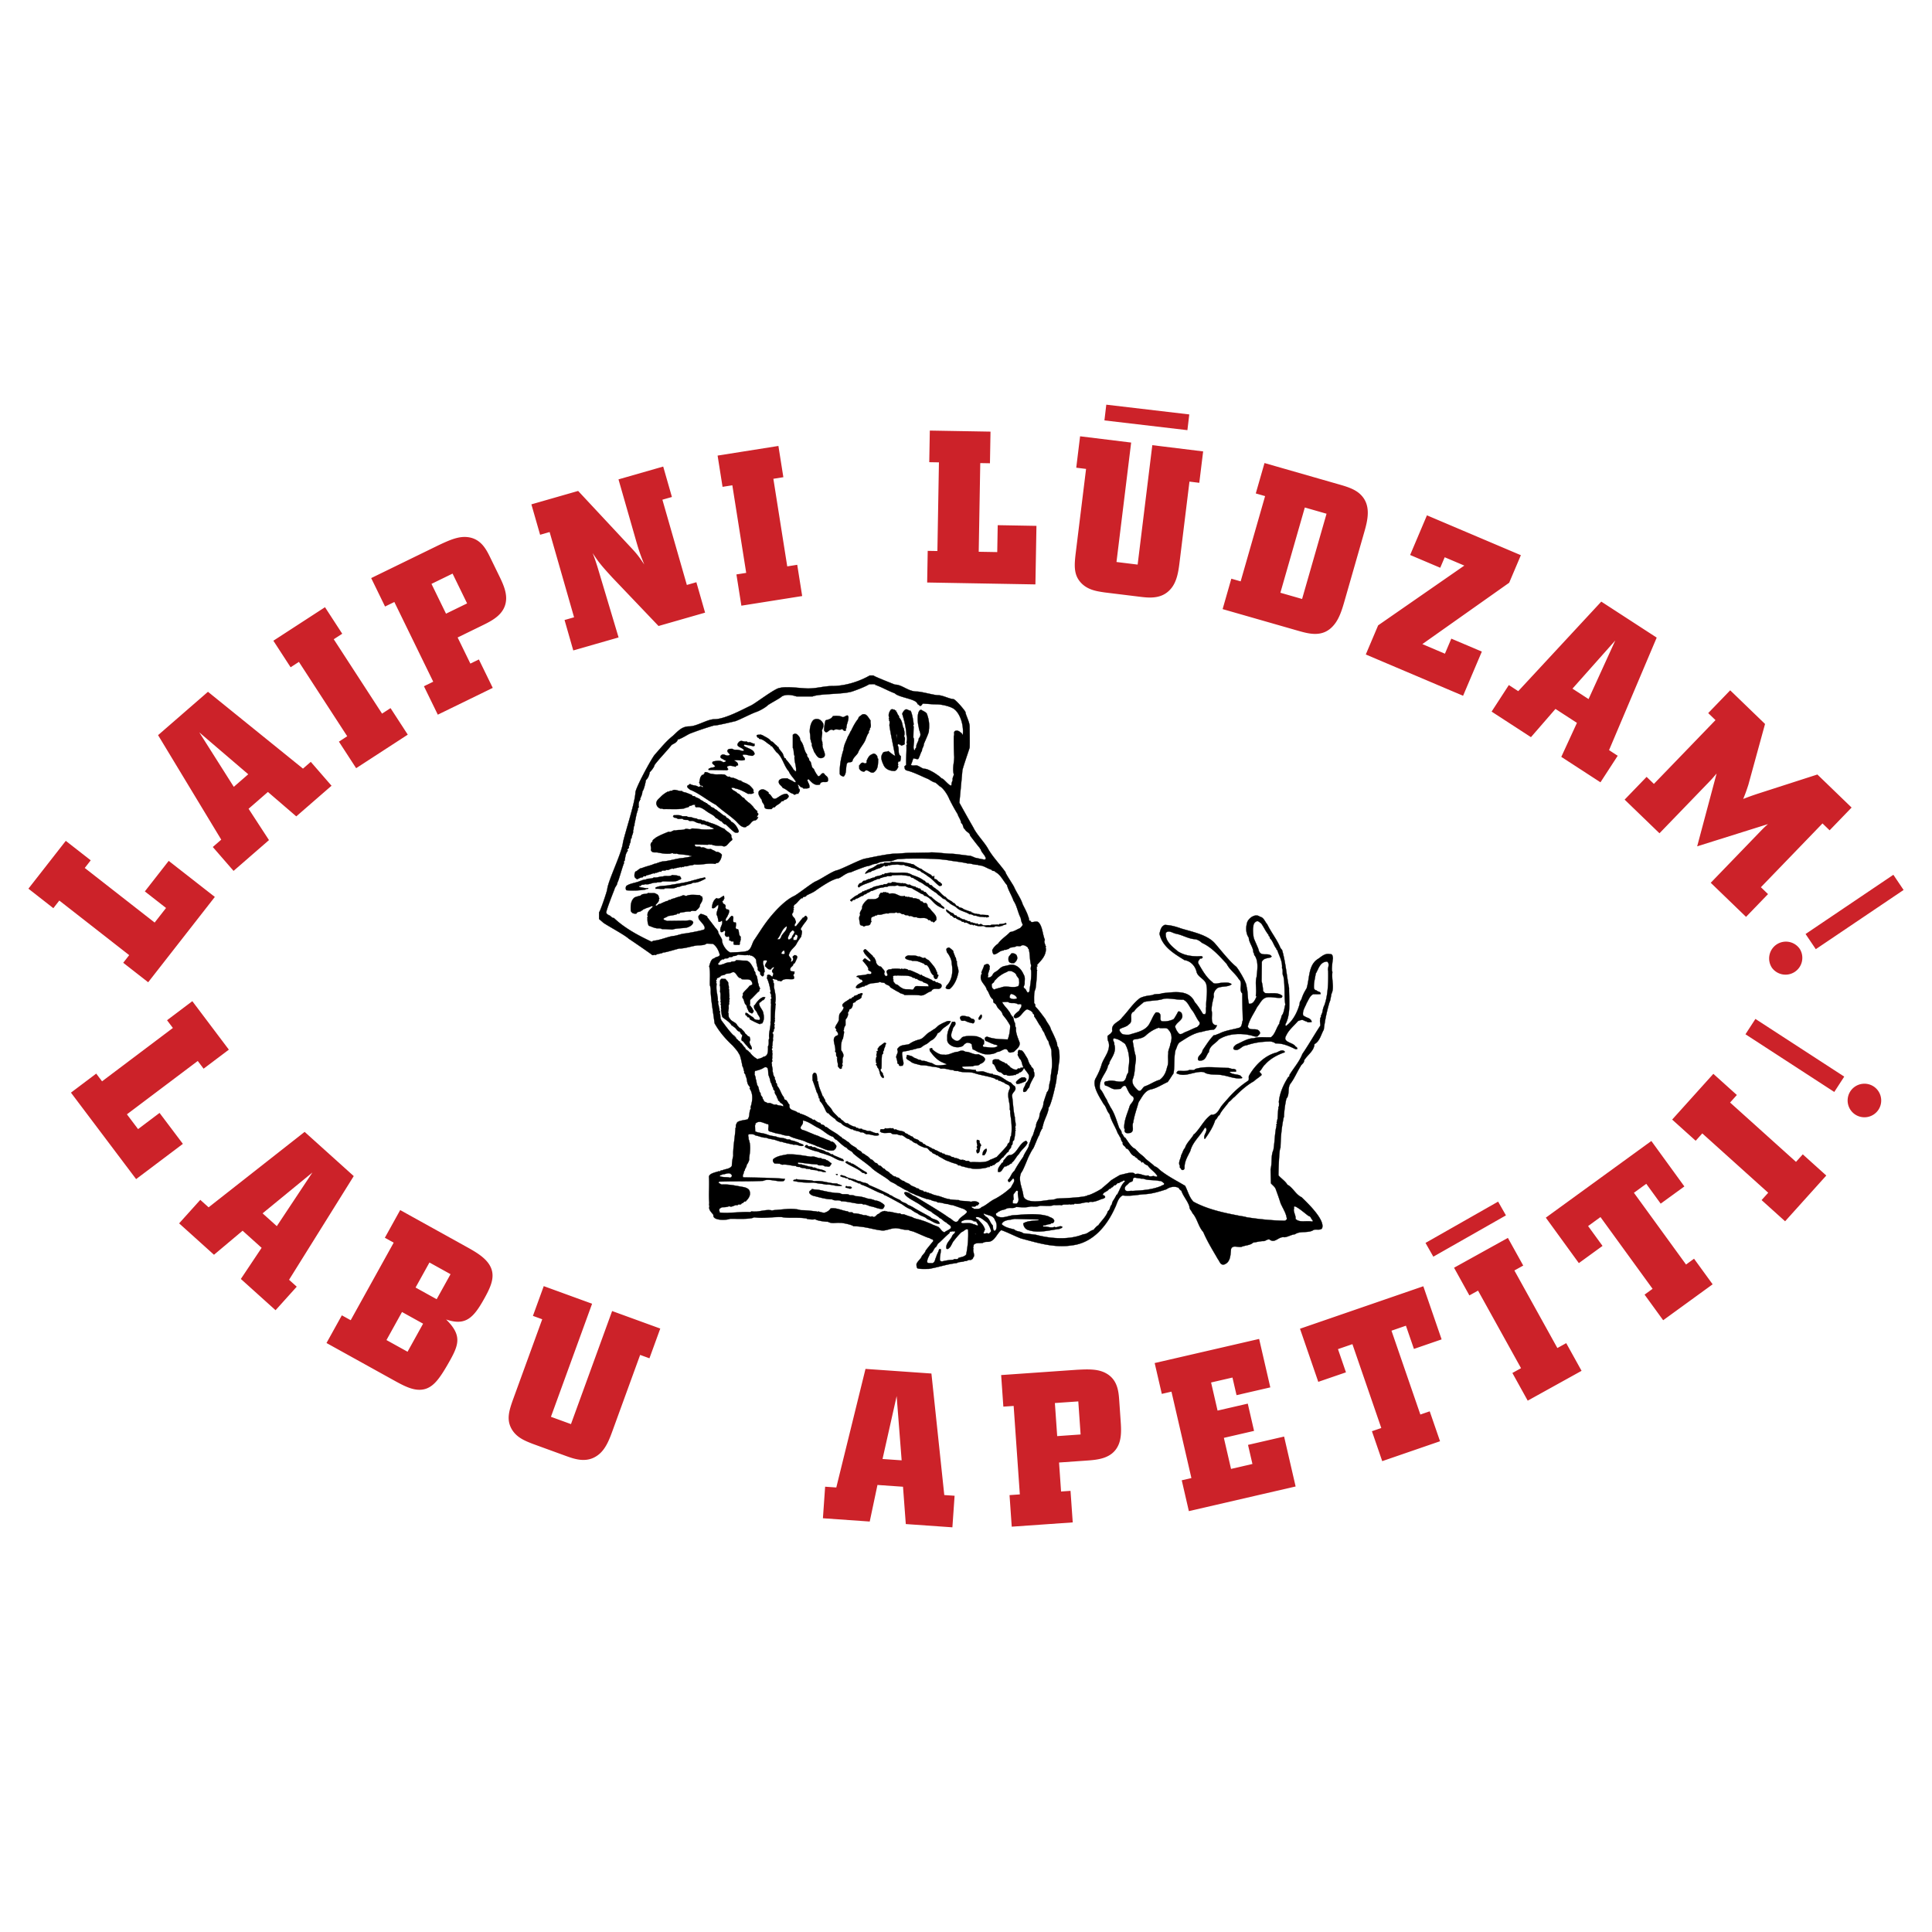 <svg xmlns="http://www.w3.org/2000/svg" width="2500" height="2500" viewBox="0 0 192.756 192.756"><g fill-rule="evenodd" clip-rule="evenodd"><path fill="#fff" d="M0 0h192.756v192.756H0V0z"/><path d="M87.146 67.399c-.007.066 2.135.906 2.135.906.736 0 1.303.692 2.208.692.42 0 1.701.361 2.039.361.545 0 1.142.368 1.576.39.235.015 1.222 1.208 1.222 1.311 0 .235.412.972.412 1.421 0 .214.029 1.929 0 2.105-.015.11-.729 2.12-.729 2.334 0 .117-.294 3.165-.294 3.165.199.383 1.06 1.907 1.392 2.481.33.685 1.023 1.376 1.42 2.032.465.861 1.207 1.598 1.789 2.415-.037.103.773 1.281.861 1.494.25.574.678 1.134.861 1.737 0 0 .561 1.06.537 1.222.148.147-.008.419.25.419.037.294.561-.096.803.154.391.427.383 1.208.619 1.737-.125.199.029.413.051.567.111.088-.037.191.053.294 0 .729-.428 1.126-.893 1.642l.053.125c-.045 0-.066.052-.096.074l.043.139c-.146.066.082.148 0 .252a15.673 15.673 0 0 1-.146 1.787c-.191.369-.133.98-.141 1.443.156.074.09.221.141.346.361.369.678.832.986 1.23.117.301.486.691.537 1 .111.229.73 1.422.633 1.664.273.221.281 1.428.178 1.723 0 .016-.125 1.031-.125 1.031-.117.236-.104.574-.141.787-.117.604-.441 2.062-.713 2.576-.104.037-.016.191-.074.266-.125.582-.449 1.045-.545 1.627-.029.082-.125.059-.014.17-.09.059-.354.617-.332.707-.162.176-.531 1.273-.656 1.406-.096.102-.441.795-.471.875-.088.199-.551 1.391-.684 1.473-.369.787.146 1.574.213 2.363.25.787 1.898.471 2.488.391.303-.037.582-.023.824-.148.361-.014 2.996-.109 3.121-.346.104.08 1.451-.625 1.451-.721 0 0 .588-.479.832-.723.066-.066.949-.588.979-.588.242 0 1.229-.42 1.451-.053.5-.168.801.221 1.303.119.162.197.426.029.609.072v.029c.09-.035.289.127.295-.072-.316-.457-.633-.582-.957-1.031a.847.847 0 0 1-.463-.346c-.053.008-.104.088-.154.029-.066-.176-.215-.176-.332-.271-.029-.074-.242-.252-.316-.252.059-.154-.146-.035-.154-.139-.34-.154-.391-.678-.736-.715-.051-.258-.404-.271-.316-.588-.119-.082-.184-.295-.229-.465-.104-.139-.184-.338-.287-.471-.213-.619-.641-1.186-.816-1.914-.273-.266-.311-.707-.582-.979-.361-.633-1.193-1.811-.811-2.547.258-.465.479-.943.619-1.451.25-.721.898-1.34.684-2.193-.096-.17-.117-.398-.102-.611.184-.162.383-.242.471-.494-.154-.771.699-.867.979-1.346.641-.664 1.061-1.393 1.789-1.938.375-.184.795-.242 1.23-.293.279-.17.691-.053 1-.191 1.236-.127 2.658-.361 3.217.875.303.346.545.729.789 1.135.043.102.16.066.25.096.168-.244.035-.494.117-.76-.037-.736.184-1.494 0-2.26-.17-.559-.875-.684-.979-1.287-.162-.582-.611-1.017-1.186-1.105-1.031-.641-2.223-1.333-2.496-2.628.088-.383.162-.736.529-.884.635.037 1.061.162 1.65.368 1.061.324 2.584.611 3.342 1.473.721.839 1.465 1.796 2.127 2.333.125.095 1.076 1.604 1.031 1.974.154.543.088 1.178.242 1.723.449.051.598-.383.766-.715l-.08-.096c.104-.686-.088-1.289.08-1.869.066-.641.236-1.628-.242-2.202a.289.289 0 0 0-.082-.243c0-.523-.455-1.001-.455-1.473-.303-.419-.311-1.038-.154-1.545.168-.435.816-.891 1.258-.545.398.081.479.471.736.766.404.832.979 1.524 1.318 2.355l.168.221c.354 1.259.443 2.503.686 3.769-.008 1.162.199 2.605-.369 3.637 0 .066 0 .133.082.146.678-.492 1.127-1.369 1.354-2.207-.021-.199.127-.332.193-.494.102-.346.279-.707.492-1.031.316-.992.154-2.355 1.156-2.958.338-.221.654-.574 1.178-.471.25-.007.25.147.295.397-.029.221-.178 1.237-.053 1.384-.109.766.221 1.553-.102 2.193-.016.088-.127.781-.178.781a16.711 16.711 0 0 0-.582 2.775c-.293.529-.391 1.141-.928 1.449-.043.678-.684 1.053-1.029 1.613.006.287-.273.383-.369.617-.338.531-.588 1.156-.965 1.664-.367.436-.072 1.127-.441 1.547a10.079 10.079 0 0 0-.242 1.84h-.021c-.221 1.074-.295 1.922-.324 3.07-.133-.021-.215 2.531-.199 2.746.266.316.678.566.891.934.545.273.816.973 1.422 1.252.479.471 2.436 2.305 2.016 3.121-.213.184-.566.045-.816.125-.523.369-1.34.066-1.863.436-.367.037-.684.258-1.053.301-.604-.117-.934.67-1.502.215-.205-.023-.359.125-.529.168-.391-.008-.729.104-1.09.148-.266.271-.773.264-1.156.42-.383.088-.883-.215-1.053.221-.066.588-.035 1.309-.684 1.545-.398.08-.428-.295-.611-.508-.529-.92-1.045-1.736-1.473-2.73-.516-.582-.574-1.318-1.082-1.893-.074-.229-.309-.367-.301-.654-.186-.582-.611-1.01-.803-1.576-.082-.037-.229-.17-.25-.266-.348-.213-.885-.139-1.244.125-.678.221-1.422.449-2.121.486-.744.045-1.473.229-2.244.125-.479.229-.568.869-.766 1.229-.781 1.746-2.158 3.482-4.248 3.748-1.818.287-3.453-.242-5.131-.684-.641-.244-1.311-.604-1.967-.832-.455.346-.648 1.141-1.316 1.17-.215 0-.348 0-.523.104-.303.059-.715-.059-.928.213.051.154-.111.229 0 .354-.125.316.213.691-.051.904.021.133-.133.178-.244.244-.229-.082-.354.146-.574.096-.28.133-.552.045-.81.205-.869.09-1.671.361-2.415.508-.066.008-.272.074-.441.074-.265 0-.722.029-1.031-.051-.132-.037-.125-.391-.125-.412.037-.221.434-.553.493-.715.081-.221.375-.412.419-.633 0-.037.685-.861.766-.965 0-.221-.243-.162-.346-.295-.221 0-1.531-.662-1.818-.705-.258-.037-.214-.119-.412-.119-.663 0-.869-.264-1.554-.125-.213.045-.707.207-.927.191-.884-.072-1.657-.412-2.916-.434-.118-.146-1.163-.361-1.354-.332-.427-.037-.78.119-1.2-.117-.118.029-1.141-.104-1.251-.25-.272.066-.574.014-.839-.037v-.029c-.817-.154-1.774 0-2.503-.146-.92-.031-1.811.16-2.768.021-.324.242-2.01.125-2.407.154-.243.133-1.767.229-1.642-.398-.206-.256-.522-.537-.391-.861-.081-.131 0-.264-.029-.418-.066-.848.029-1.547-.022-2.475-.037-.391.758-.492.979-.596.147.117.155-.154.302-.066.346-.178.773-.125 1.001-.465a4.68 4.68 0 0 1 .14-1.008c-.037-.891.184-1.893.228-2.797.015 0 .037-.016.051-.029-.066-.133.008-.324.088-.457.081-.221.825-.279 1.06-.346.258-.324.118-.625.287-1.01.015-.035.118-.131 0-.168.206-.619.31-1.355-.088-1.914.111-.059-.007-.133 0-.207-.316-.271-.199-.713-.397-1.053.066-.168-.213-.213-.125-.441-.11-.146-.059-.383-.191-.508-.015-.146-.213-1.17-.338-1.229-.147-.324-.413-.568-.611-.818-.729-.67-1.354-1.398-1.826-2.244-.132-1.047-.331-2.092-.39-3.15a1.763 1.763 0 0 0-.081-.656c-.015-.662.066-1.244-.066-1.885.081-.258.176-.744.515-.788.14-.191.508-.103.537-.368-.118-.427-.316-.839-.685-1.082l-.633-.022c-.229.199-.7.162-.861.176-.493.037-1.267.317-1.84.317-.14 0-1.465.441-1.649.39-.029.125-.669.118-.714.272-.088-.103-.287.081-.405-.052 0-.029-2.187-1.531-2.297-1.59-.383-.383-2.54-1.524-2.591-1.649l-.368-.317v-.662c.096-.03.795-2.062.817-2.305.11-.913 1.413-3.511 1.56-4.594.089-.647 1.222-4.019 1.252-5.057.015-.457 1.612-3.423 1.958-3.806.412-.441 1.053-1.273 1.774-1.84.479-.427.869-.95 1.642-.95.751 0 1.803-.714 2.503-.714 1.053 0 2.842-.987 3.651-1.369.435-.199 2.437-1.752 2.878-1.752.669-.184 2.208.052 2.819.052.876 0 1.612-.243 2.385-.243 1.251 0 2.643-.405 3.77-1.053h.368v.005z" stroke="#000" stroke-width=".028" stroke-miterlimit="2.613"/><path d="M87.323 68.327c.67.228 1.295.604 1.943.839.449.449 2.194.552 2.275 1.074.015-.014.213.155.229.177.184.029.169-.125.316-.221.442.022.906.074 1.318.074.655 0 1.428.235 1.715.419.648.405 1.06 1.627.942 2.621-.074-.015-.088-.044-.081-.125-.184-.125-.368-.361-.655-.265-.236.081-.059.346-.154.486-.03.272 0 1.906.037 2.112-.015.619-.206 1.163-.037 1.767-.059.213-.163.339-.118.589-.081.095-.125.346-.125.463-.118.221-.78-.655-.927-.655-.044 0-.265-.206-.265-.206 0-.022-.523-.368-.523-.368-.25-.141-.692-.405-.986-.405-.199 0-.449-.235-.751-.331-.199-.029-.5.081-.596-.088.11-.184.162-.435.243-.619.155 0 .368.11.493.052.155-.265.214-.582.368-.817-.022-.213.191-.419.177-.633.066-.229.582-1.244.508-1.399.081-.596 0-1.156-.213-1.686-.162-.184-.347-.228-.56-.368-.479.081-.332 1.428-.229 1.737.015.419.368.714 0 1.126-.007.324-.28.552-.243.883-.088.125-.132.147-.147.316-.324-.155.059-.994-.155-1.295l.03-1.104c-.044-.059-.044-.125 0-.177 0-.228-.162-1.237-.324-1.398-.191.015-.324-.214-.53-.088a.863.863 0 0 0-.28.405c.213.707.39 1.406.419 2.12.074.235.074.508 0 .758.066.037.081.213 0 .243.03.641-.051 1.325-.022 1.966-.059.096-.265.147-.147.272-.022.154.066.243.191.287.743.177 1.583.633 2.164.861 0 0 .5.324.619.324.11 0 .508.39.508.39.302.11.788.817.964 1.273.272.545.522 1.009.824 1.495.096.316.317.552.368.913.236.14.147.508.368.611.096.265.508.339.515.633.317.42.677.891 1.001 1.281l-.021.029c.014.029.045.022.074.022.051.369.471.604.514.979-.125.162-.221.052-.367.052-.008 0-.707-.154-.707-.154-.176-.074-.426-.192-.522-.192-.155 0-1.495-.199-1.759-.199-.589 0-1.428-.14-2.091-.14-.007 0-.287.022-.368.022-.56 0-1.163.022-1.715.022-.39 0-1.17.081-1.495.081-.685 0-2.473.391-3.062.508-.515.104-2.319 1.053-2.775 1.156-.493.111-1.546.862-2.113 1.104-.412.177-1.818 1.311-2.179 1.472-.979.457-2.149 1.767-2.805 2.672-.354.479-.81 1.215-1.156 1.715-.235.354-.279.942-.699 1.082-.368.118-1.126.125-1.575.147h-.125c-.419-.191-.81-.81-.81-1.229 0-.177-.39-.641-.39-.832 0-.11-.28-.405-.295-.419-.081-.125-.802-1.053-.802-1.053l.015-.051c-.169-.111-.552-.287-.685-.243-.015.007-.191.184-.191.229 0 .096.015.221.037.265.132.235.766.744.544 1.031-.073.096-1.796.412-1.98.419-.302.022-.802.221-1.089.243-.479.037-1.406.449-1.958.464-.051 0-.206.118-.25.103-1.251-.589-2.643-1.318-3.747-2.363-.235.022-.331-.294-.567-.287l.022-.029c-.095-.007-.176-.125-.213-.199-.066-.125.75-2.179.81-2.326.044-.258.294-.435.294-.685.103-.073.552-1.774.685-1.995-.132-.074.059-.155.052-.243.073-.383.073-.655.316-.957-.184-.191.213-.191.088-.435.022-.103.184-.125.052-.228.206-.14.073-.441.198-.589l.03.029c-.007-.316.213-.493.14-.788.133-.11 0-.412.177-.544-.007-.007-.022-.03-.051-.022.132-.479.184-1.046.368-1.502-.095-.162.184-.206.052-.391.051-.059-.007-.279.051-.316-.059-.147.14-.132.074-.294.162.022-.015-.125.066-.14.081-.206.199-.419.199-.699.147-.103.331-.92.346-1.104.221-.206.339-.5.391-.802.169-.177.427-.471.486-.736.522-.685 1.148-1.303 1.701-1.988.235-.154.53-.235.61-.538.317-.051 1.038-.53 1.229-.596a30.577 30.577 0 0 1 2.4-.81c.11.059 2.039-.405 2.142-.434.552-.199 1.509-.722 2.105-.928.272-.096.847-.397 1.127-.67.331-.235 1.207-.677 1.376-.861.479-.258 1.009-.14 1.473 0h1.598c.721-.287 3.011-.199 3.924-.486.346-.11 1.266-.449 1.715-.722-.004.002.761-.056.614.054z" fill="#fff" stroke="#000" stroke-width=".028" stroke-miterlimit="2.613"/><path d="M89.282 70.815c0 .022 0 .059.029.066h.073c-.007.125.081.147.125.25.029.184.235.294.191.457.228.213.302.5.368.839-.015.073.052.162.104.25.044.294.125.508.022.78.184.229.022.457.074.736-.037.147-.214.125-.317.199-.088-.029-.132-.147-.25-.103a.044.044 0 0 0 .051-.022c-.037-.037-.103-.022-.155-.022l-.037.125c.214.397-.051.81.316 1.075.008.162-.015.375-.073.522-.169-.051-.214.088-.221.214.081.103-.073.221.052.316-.147.206-.103.309-.368.42-.441.007-.906-.147-1.104-.582-.147-.331-.368-.78-.103-1.155.088-.258.375-.104.559-.25.265.199.427.361.692.493-.177-1.008-.413-1.995-.567-3.018-.015-.185.081-.398-.044-.538.015-.044.029-.074.022-.125-.104-.037-.008-.103 0-.154-.133-.25.007-.56.14-.751.118-.147.288-.022.421-.022zM86.859 71.89c-.059.243.132.567-.081.788.059.169-.185.25-.089.412-.221.272-.287.64-.419.883-.228.42-.5.685-.67 1.134-.169.295-.486.472-.56.832-.132.191-.419.015-.544.243-.14.397-.008 1.023-.332 1.295-.125-.03-.324-.103-.375-.243-.044-.832.14-1.73.375-2.452.029-.471.28-.861.435-1.303.125-.169.235-.479.338-.611.191-.397.391-.795.692-1.156.022-.214.229-.279.375-.412.436-.197.634.318.855.59zM84.651 71.566c-.007.42-.206.67-.206 1.09-.059 0-.029.059-.088.066l.051.125c-.125.177-.294-.007-.368-.125-.332.199-.582-.088-.891.147-.419-.338-.647.575-.928-.022.008-.346.06-.641.141-.979.294-.074.581-.133.736-.419.324-.044.692-.044.979.103.228.014.515-.39.574.014zM82.148 72.236c0 .287-.007.339-.154.633.132.427-.155.788.051 1.156.022.081-.051.133.029.191-.155.493.655 1.266-.125 1.421-.397.029-.508-.346-.729-.633-.066-.243-.191-.441-.228-.685.051-.154-.081-.221-.074-.397-.103-.228-.051-.464-.103-.736-.081-.339.052-1.178.405-1.392a.649.649 0 0 1 .582.022.956.956 0 0 1 .346.42zM79.814 73.635c-.03.162.125.338.213.494.184.323.221.854.493 1.141-.074.25.243.331.206.597.316.191.14.685.457.839.118.272.257.522.442.736.258.051.316-.442.611-.25.088.221.332.228.368.493.125.663-.7.044-.802.582-.538.155-.803-.206-1.127-.537l-.125.081c.022.243.25.471.199.685h.015v.066c-.089.125-.397.095-.611.103-.051-.059-.103-.132-.191-.103-.125-.066-.221-.221-.338-.295-.074.074.118.236.022.368.294.162.081.39-.022.567-.177-.103-.317.221-.471 0-.412-.096-.663-.471-1.053-.589-.133-.272-.522-.375-.368-.766.214-.213.5-.191.824-.191.221.155.435.191.619.346.051-.008.207.125.221-.03-.192-.331-.552-.648-.685-1.001-.522-.581-.625-1.465-1.259-1.943l-.457-.61c-.096.088-.103-.066-.154-.096-.317-.154-.641-.582-1.104-.611-.029-.029-.007-.133-.088-.103-.096-.022-.104-.125-.155-.177-.029-.155.17-.088.243-.14 0 .022.022.037.029.052.081-.118.199 0 .295 0 .272.184.647.294.861.611.213.021.368.338.566.419.029.132.089.095.17.162.095.332.427.501.493.817.059.096.051.316.243.316v.074c.287.338.596.714.81 1.104h.074c-.052.132.104.074.14.125.073-.53-.214-1.023-.14-1.545-.132-.243-.044-.604-.177-.81v-1.303c.316-.282.551.057.713.322z" stroke="#000" stroke-width=".028" stroke-miterlimit="2.613"/><path d="M89.48 73.679c-.044-.074-.015-.221-.073-.317h.029v-.147c.074.125.029.309.044.464z" fill="#fff" stroke="#000" stroke-width=".028" stroke-miterlimit="2.613"/><path d="M74.632 74.077c.265-.096.412.14.648.118.015.088-.044.103.015.177-.088.154-.295.007-.435.022-.184-.081-.412-.044-.596-.125-.022.051-.051.081-.044.147.353.265.986.331 1.06.787 0 .11-.096.11-.155.192-.339.051-.67-.177-1.023-.096-.059.199.324.324.191.516-.338.132-.736-.044-1.052.052.184.117.419.221.39.485-.133.015-.176.066-.265.147-.265-.073-.552-.162-.788-.044-.154.199.258.25-.052.391-.603-.007-1.185-.03-1.818-.022-.081-.162.14-.162.221-.221.199-.051.265.007.419-.147-.059-.191-.449-.243-.191-.486.339-.051.714-.147 1.001.088.11-.051.155-.007.265-.088-.037-.051-.029-.177-.14-.125-.147-.155-.544-.184-.353-.471.309-.294.552.207.891-.074-.052-.162-.338-.272-.221-.463.088-.147.294-.118.471-.125.052.074.17.074.265.103.272-.029.479.037.736.118l.169-.052c-.104-.354-1.023-.332-.508-.854.213-.235.471.029.758-.052l.141.102zM87.544 75.519c-.052.141.081.133.073.243-.022.471.007.972-.42 1.281-.39.213-.647-.464-.979-.052-.229-.015-.435-.132-.494-.338 0-.081.022-.184-.022-.25.096-.066.206-.383.464-.294v.022c.059.052.155.022.221.029.147-.073.029-.257.125-.346.103-.258.266-.493.508-.56.186-.169.443.044.524.265zM71.054 77.212c.317.096.707.029 1.053.052v.022c.287-.11.397.317.662.191.177.184.361.066.567.206.213.03.375.236.611.192-.022.088.081.088.125.125.147.096.427.147.589.294.118.015.155.132.265.199.103.154.316.265.228.485a.162.162 0 0 1 .052.125c-.206.156-.346.061-.574.097-.419-.228-.788-.442-1.266-.538-.125-.051-.28-.132-.397-.029.132.287.427.258.611.522.265.044.419.427.663.464.073.185.279.272.368.397.206.118.331.272.515.457.11.177.265.332.449.471-.096.096.037.185.074.243.037.125-.184.228-.104.39l.104-.088c-.044.162-.155.324-.324.368-.324 0-.412.346-.663.486-.007.081-.184.022-.191.147-.428.169-.781-.294-1.016-.545-.611-.581-1.429-1.089-2.01-1.641-.898-.471-1.657-1.149-2.599-1.517-.081-.088-.346-.206-.265-.397.125-.022.221-.236.338-.125.236.118.516.074.736.229.14.059.287-.162.397.051.029-.015.074.007.088-.029.015-.096-.088-.096-.14-.147-.207.051-.133-.192-.243-.272.037-.081.037-.25.088-.368 0-.155.096-.287.206-.412.132.029.162-.104.243-.155l.022-.118c.289-.052.48.191.738.168zM76.678 79.053a.149.149 0 0 0 .088.176c.228.118.28.604.67.434.324-.169.618-.478 1.082-.463.059.081.243.213.14.324-.11.162-.235.265-.435.287-.037.184-.229.059-.302.206-.184.243-.479.288-.633.53-.169-.029-.221.088-.324.177-.258-.015-.655.066-.707-.25.052-.243-.257-.375-.243-.663-.169-.243-.464-.596-.28-.898.363-.331.635-.066.944.14zM68.036 78.913c.022.066.11.088.177.118.287.044.53.184.81.272.081.243.266.015.368.243.14.007.243.11.383.14.133.177.354.184.471.346h.125c-.029.103.088.074.14.103.103.103.184.184.354.25.118.25.324.118.485.368h.074c-.008.029.029.037.051.066.037-.044.11.088.169.125.25.125.434.397.707.464.096.081.125.184.25.243l.029-.022c.052.104.258.185.316.346.368.169.604.538.758.935.007.206-.235.184-.39.14-.375-.272-.545-.479-.913-.81-.184.015-.287-.177-.419-.295-.192-.037-.369-.294-.56-.338-.206-.288-.501-.383-.81-.589-.338-.228-.707-.574-1.156-.471-.037-.044-.199-.162-.052-.213-.265-.162-.339.081-.611.066-.081.199-.375.14-.508.25-.655.132-1.421.051-2.091.074a.617.617 0 0 0-.317-.052c-.221-.103-.346-.228-.397-.493 0-.338.258-.471.472-.707.191-.191.427-.361.685-.494.11.037.257-.132.39-.066.303-.264.641.067 1.01.001z" stroke="#000" stroke-width=".028" stroke-miterlimit="2.613"/><path d="M68.058 81.438h.471c.029.081.155.052.214.088.323-.029.449.155.736.125.177.184.449.044.611.221.199-.066.317.14.493.103.265.147.611.199.817.317.294.095.552.309.861.39.214.28.522.346.707.663-.066.257.243.382-.022.544-.309.206-.471.729-.913.493-.294-.015-.758.029-1.03-.125-.096.044-.235-.037-.39.022l-1.274-.022c-.081.103.037.184.118.213.169.029.412-.066.493.103.375-.132.552.25.928.125.103.03.169.074.25.125.14.015.302.228.486.169.169.081.317.147.405.295-.036.279-.154.633-.405.81-.088-.008-.184.007-.243.096-.788-.125-1.392.14-2.105.052-.206.117-.449.059-.685.169-.11.044-.316-.037-.42.104-.11-.111-.177.103-.279-.03-.185.103-.508.088-.685.191-.295-.103-.457.213-.736.103-.104.177-.383-.052-.508.199-.185-.088-.369.14-.597.096-.037.147-.147-.007-.243.074-.206.074-.441.155-.633.177-.059.213-.287-.022-.346.191a1.097 1.097 0 0 0-.493.177c-.14.059-.213-.096-.316-.177a.74.74 0 0 1 .074-.56c.25-.081.375-.339.641-.346.412-.176.861-.25 1.229-.419.265-.044.552-.199.861-.25.648-.037 1.347-.294 1.98-.338.324-.059.604-.081.876-.169.015-.074-.066-.044-.118-.052-.435-.154-1.023-.095-1.443-.243-.096.162-.103-.103-.199.044-.14-.169-.346.022-.486-.015-.361.029-.817-.052-1.156-.125-.265-.022-.53.073-.647-.243.088-.302-.184-.604.154-.817-.007-.221.214-.272.339-.412.419-.243.795-.398 1.281-.589.287.096.405-.198.714-.125.272-.103.685.007.95-.147.206-.059.463.118.647-.051.199-.007.294.015.508.022a5.731 5.731 0 0 0 1.715.029c-.081-.169-.346-.11-.457-.294-.154.059-.265-.125-.449-.125-.132-.111-.353.037-.442-.17-.36.037-.463-.147-.81-.228-.11-.007-.346.066-.42-.088-.198-.015-.427.03-.581-.125l-.42.022c-.103-.044-.184-.11-.316-.125-.125.022-.14-.088-.206-.14l.081-.103c.288.005.656-.046.833.101z" stroke="#000" stroke-width=".028" stroke-miterlimit="2.613"/><path d="M94.611 85.826c.611.118 1.31.162 1.943.324.332-.029.625.155.994.125.133.118.441.037.545.162l.014-.022c.281.125.568.287.84.368.074.199.266.022.338.199.561.28.795.883 1.186 1.325.133.522.494 1.075.656 1.568.338.486.426 1.163.713 1.715.016.14.066.375.148.545.133.199-.104.316-.199.463-.316.118-.611.354-1.002.391-.396.419-.867.677-1.221 1.178-.229.14-.465.397-.568.641.016.177.045.302.162.419.406-.051.574-.405.965-.397.074-.155.273.015.346-.14.178.059.287-.213.465-.154.117-.074.354-.03.471-.147.17-.029.396.074.508-.066.287-.095.5.104.648.214-.023.059.014.11.066.125.154.486.096 1.163.25 1.641-.016.185-.074.361 0 .523.051.736-.088 1.414-.178 2.098-.258.316-.287-.242-.471-.295-.221-.184.016-.287 0-.545-.008-.205.029-.381 0-.58-.021-.148-.096-.258-.162-.398-.229-.471-.641-.854-1.133-.854-.215 0-.412.08-.67.125-.479.081-.59.412-.951.59a.662.662 0 0 0-.293.316c-.059.133-.316.316-.494.221.053-.037 0-.125.074-.154-.059-.141 0-.273.051-.428.029-.146.133-.279.053-.391.125-.104-.029-.199-.053-.301-.184-.111-.295-.008-.471.072-.029.25-.221.516-.266.76.111.051-.006.131-.021.197-.213.67.441.943.566 1.494.244.266.273.715.582.928.082.059.037.316.117.369.207.133.215.154.303.346.154.309.516.486.559.787.008.059.34.449.369.494.014.014.396.582.396.662 0 .398-.08.979-.242 1.369-.678-.021-1.414-.029-2.018-.266-.133-.029-.295.074-.266.215.031.072.016.154.096.199.141.029.648.309.736.293.104.125.486.037.42.244-.389.25-.965.051-1.354.072-.119-.051-.111-.176-.053-.264.186 0-.037-.186.104-.229-.088-.066.021-.316-.191-.266-.096-.191-.396-.221-.574-.316-.008.029-.935-.133-1.436.096-.162.162-.294.369-.522.369-.125 0-.229-.066-.316-.127-.14-.088-.294-.197-.265-.514.015-.199.11-.348.147-.539.059-.293.405-.383.221-.736-.066.031-.214-.027-.294.031-.207.492-.5.92-.471 1.566.007.125-.022.287.051.436.206.404.95.699 1.524.367a.815.815 0 0 1 .419-.316c.169.021.346.045.45.178.036.162.036.354.102.492.178.045.391.207.545.266.207.08.531.213.707.221.346.021.848.021 1.207-.242.377.029.848-.604 1.082-.023.162.191.369.045.561.023.205-.236.758-.568.516-1.053-.148-.414-.361-.885-.303-1.334-.111-.139-.066-.338-.117-.508-.133-.131-.074-.389-.199-.545l.037-.021c-.021-.051-.074-.016-.104-.029-.016-.029.016-.08-.021-.088h-.053c-.014-.029.023-.082-.029-.104-.072-.051-.102-.242-.197-.316-.199-.338-.539-.596-.707-.965l.588-.021c.316.25.662-.008 1.01.25.102-.066.16 0 .287-.029.176.242-.111.428-.162.641-.186.184-.42.295-.545.559-.021.088.029.148.096.199.604.008.721-.654 1.221-.883.252.088.539.205.598.463.162.029.072.215.139.295.258.316.391.699.648.986-.029.066.053.133.088.146.045.273.279.412.303.656.133.184.191.492.367.648.016.352.295.639.295 1.053 0 .316.045.771.051 1.125.016.553-.125 1.068-.154 1.59a2.491 2.491 0 0 1-.088.42c-.074.281-.037.619-.199.811-.117.139-.104.221-.154.346-.051.133-.266.787-.266.84 0 .5-.375.766-.396 1.295-.074.391-.338.566-.338.986-.133.324-.223.656-.318.928-.109.162-.154.316-.221.516-.072.199-.168.383-.197.588-.133.34-.406.648-.539 1.031-.301.434-.646.943-.883 1.406-.316.25-.367.641-.641.898-.043.125.066.154.104.221.184-.066.266-.279.42-.383.279.271-.119.611-.207.898a7.572 7.572 0 0 1-1.598 1.154c-.5.223-.891.656-1.369.84-.154.221-.479.154-.736.17-.08-.096-.227-.088-.264-.221.139-.082.389.08.493-.148.066.074.133-.029.191-.051-.008-.088.125-.059.074-.17-.207-.205-.537-.205-.788-.125-.376-.072-.7-.072-1.097-.104-.066-.059-.213-.08-.302-.064l-.751-.074v-.021c-.413-.031-.825-.266-1.251-.348-.169-.043-.449-.102-.641-.227-.125.051-.221-.162-.368-.066-.066-.178-.235-.053-.338-.125-.015-.125-.206-.061-.243-.148-.199.066-.177-.213-.405-.146-.221-.207-.56-.207-.751-.441-.184-.111-.419-.154-.566-.316-.191.006-.272-.148-.42-.199-.066-.199-.316-.066-.397-.244-.258.023-.368-.221-.56-.293-.125-.236-.405-.229-.544-.473-.243-.029-.31-.346-.582-.338-.081-.088-.177-.271-.317-.242-.184-.125-.294-.361-.493-.369a2.593 2.593 0 0 0-.324-.316c-.184-.066-.28-.25-.516-.279-.081-.287-.434-.258-.589-.537-.309-.199-.522-.273-.758-.566-.206-.09-.39-.303-.596-.369l-.191-.191-.022.021c-.419-.404-.942-.588-1.399-.986-.177.029-.177-.154-.316-.191-.103-.072-.309-.029-.294-.213-.235-.021-.419-.176-.619-.332-.169.096-.235-.139-.39-.139a4.01 4.01 0 0 0-1.061-.471c-.007-.133-.132-.029-.213-.096-.332-.295-.898-.162-.81-.781-.184-.154-.235-.508-.471-.492-.052-.104-.066-.156-.103-.266-.265-.316-.346-.752-.633-1.104-.052-.119-.015-.289-.169-.332.103-.191-.177-.369-.074-.508-.176-.178-.176-.42-.243-.686.052-.184-.096-.441-.051-.684-.118-.053.015-.125-.022-.207l.074-.072c-.096-.141-.015-.236-.022-.369-.044-.154.074-.367-.029-.537.103-.125-.103-.25.029-.391.037-.104-.096-.176.022-.242-.022-.191.03-.42.052-.598-.066-.191.11-.426-.037-.633h-.015c-.022-.133.199-.184.096-.346.199-.133.015-.361.125-.537-.125-.059.015-.184-.03-.295.059-.029.051-.088.051-.154-.132-.037.082-.133-.021-.213.021-.457.044-.861.073-1.281.088-.045-.029-.141-.029-.221.118-.479 0-.949-.096-1.443-.081-.221.066-.426-.118-.641.169-.117-.147-.154 0-.316.199.08.397.037.508.221.132-.104.213.104.346 0 .287-.316.758-.125 1.178-.191.235-.17-.162-.367.103-.545 0-.059-.022-.133.022-.168-.132-.111-.441.035-.441-.223-.044-.286.353-.338.294-.58.213-.023.213-.266.316-.398.022-.125.177-.28.022-.413-.073-.051-.184-.081-.265-.029v.051c-.081-.022-.103.074-.125.125.074.089.074.272 0 .369-.037.059-.132.081-.221.066.316-.287-.302-.485-.125-.758.125-.427.523-.641.714-.979.147-.287.309-.508.493-.766 0-.184.103-.368.051-.582-.073-.044-.066-.11-.125-.154.133-.243.368-.582.53-.758.037-.104.279-.317.088-.471-.154-.272-.206.118-.375.081l-.692.861h-.125c-.118-.243.25-.324.052-.574.015-.287-.479-.434-.265-.758.103-.066.03-.265.125-.368-.154-.066.103-.162-.051-.243.059-.103.073-.221.177-.243.243-.177.368-.434.662-.633.008.037.059.007.089.015 0-.088.103-.132.176-.14.133.022.184-.133.294-.177.332-.162.597-.265.861-.464.413-.302 1.259-.854 1.716-1.038.147-.052.243-.125.441-.14.162-.015.427-.206.559-.294.199-.132.317-.191.494-.272.073-.037.243-.037.294-.066.155-.089 1.458-.582 1.597-.597.184-.015.405-.118.589-.191.089-.029.272-.044.368-.074.155-.059.302-.147.538-.176.353-.044.457-.059.839-.066.243-.007.537-.206.854-.206.28 0 .5-.044.839-.044 1.256-.005 2.772-.034 4.068.165z" fill="#fff" stroke="#000" stroke-width=".028" stroke-miterlimit="2.613"/><path d="M90.562 86.12c.258 0 .287.103.545.103.272.206.449.302.699.442.096-.022.221.132.332.191.213.133.523.317.773.442.022.117.118.117.206.169l.074-.088c.059.088-.044.272.088.339.206-.052.316.316.522.294.015.132.155.11.177.221 0 .169-.147.147-.279.147-.405-.31-.707-.729-1.193-1.001-.081-.125-.28-.162-.398-.302-.206-.007-.279-.272-.515-.243-.184-.154-.441-.235-.685-.272-.051-.074-.125-.074-.206-.074v-.022c-.169-.074-.383-.059-.53-.191-.184.037-.486.007-.663-.029-.258.059-.596-.022-.788.117-.133-.117-.191.133-.317.03-.022.037-.095.074-.103.022l-.073-.074a1.81 1.81 0 0 1-.42.25c-.103.052-.324.081-.457.169-.155.103-.316.073-.471.221-.213.03-.36.132-.544.191-.015-.162.213-.294.316-.412.184-.111.435-.162.596-.294.162-.074.287-.258.493-.221.118-.155.397.007.486-.177.265-.022.493.059.714-.074.554.016 1.069-.029 1.621.126z" stroke="#000" stroke-width=".028" stroke-miterlimit="2.613"/><path d="M91.004 87.298c.427.147.847.294 1.208.589.11-.037.066.103.169.125.052.051.125.14.199.073.14.096.14.243.331.221.096.074.184.206.302.265.059.044.11.015.118.103.435.213.626.663 1.038.832.147.28.552.332.751.589.221-.007.221.361.471.295.074.221.39.132.515.302.199.088.53.213.729.265h.052c-.022.11.11.052.155.118.162.096.396.073.559.147.074-.06.154.022.215.051.279-.007.604.029.766.029l.096.125c-.066.081-.148.103-.252.088-.035.066-.109-.14-.162 0-.301-.081-.58 0-.891-.169-.264.066-.382-.185-.632-.125-.397-.28-.986-.317-1.34-.707-.243-.184-.522-.243-.736-.493-.133-.037-.228-.162-.346-.272l-.052-.044c-.073.022-.169-.059-.25-.104-.191-.221-.376-.25-.56-.486a6.425 6.425 0 0 1-.913-.663c-.287-.103-.486-.368-.802-.463-.177-.14-.449-.258-.67-.42-.191.051-.213-.206-.404-.155-.236-.088-.493-.059-.714-.117l-.935.029c-.191.191-.485-.015-.64.169-.103-.118-.177.125-.265-.029-.066.199-.265.029-.368.229-.177-.074-.316.11-.493.118-.449.272-1.082.353-1.524.692-.051.081-.11-.066-.14-.052a.522.522 0 0 1 .213-.338c.235.037.272-.309.486-.228.177-.103.39-.206.545-.191.081-.155.184-.015.272-.155.104.125.177-.103.324-.096.243-.088.479-.066.662-.243.074.125.163-.037.214-.074.184.015.339-.015.523-.081.762.126 1.558-.161 2.176.251zM67.719 87.416c.132-.037.154.081.213.155.081.236-.169.147-.265.265-.375.184-1.03.074-1.59.103-.133.125-.413.044-.597.125-.412-.044-.677.236-1.126.14-.088.132-.375-.029-.442.199-.037-.015-.081-.037-.118-.022-.081.037-.022.073 0 .125.258.029.552.14.876.096.044.133-.206.037-.265.147a8.084 8.084 0 0 1-1.892.073c-.118-.096-.088-.309-.029-.419.28-.221.729-.287 1.061-.39.287-.074.604-.258.905-.265.198-.147.574-.022.788-.206.294.059.589-.103.905-.096.317-.118.626.051.935-.147.266.051.428.007.641.117zM70.391 87.666c-.338.169-.707.375-1.075.397-.25-.044-.294.14-.544.14-.221.022-.427.177-.714.154a1.3 1.3 0 0 1-.493.147c-.434.229-.891.059-1.273.14v.03c-.265.051-.596-.03-.883 0-.008-.03.022-.082-.022-.103.391-.221.825-.162 1.325-.243.839-.162 1.664-.243 2.43-.493.397-.088.699-.214 1.104-.265.028-.073.145 0 .145.096z" stroke="#000" stroke-width=".028" stroke-miterlimit="2.613"/><path d="M90.091 88.115l.051.037c.206-.11.375.213.611.104.154.103.382.206.566.198.052.03.052.14.155.096.088 0 .147.154.295.095.103.074.154.272.316.206.037.081.125.17.243.14.184.177.316.449.582.493.28.294.597.5.942.714.059.228.383.243.368.441-.088.052-.272-.066-.397-.125.007-.029-.022-.059-.052-.052h-.088l.015-.022c-.611-.265-.825-.95-1.487-1.082-.044-.052-.066-.103-.125-.14-.191-.015-.397-.206-.596-.302-.154-.096-.368-.184-.537-.316-.229 0-.442-.088-.633-.199-.257.051-.574.029-.788-.074-.309.125-.736-.051-1.038.155-.191-.052-.324.081-.508.066-.346.037-.663.206-.979.338-.206-.022-.228.177-.441.177-.125.073-.155.184-.294.154l-.199.162c-.162 0-.346.177-.522.243-.089.044-.221.022-.265.154h-.052v-.026c-.066.007-.199.073-.243.177-.081.007-.133-.052-.177-.125.25-.176.464-.419.736-.493.154-.206.382-.162.544-.39.162.096.162-.162.346-.066.081-.184.309-.051.39-.228.162.022.265-.14.442-.169.191-.051.508-.103.714-.176.037.051.132.022.14-.022.125-.118.332.051.449-.14.154-.066.309.088.412-.103.397-.025.729.159 1.104.1z" stroke="#000" stroke-width=".028" stroke-miterlimit="2.613"/><path d="M88.479 89.094c.118-.125.169.103.294.074.677-.177.913.405 1.495.213.059.184.221 0 .316.155.103-.155.184.088.294-.03-.007.037.029.052.051.081.089-.132.104.029.191.037.184-.03.368.051.545.103.132.029.162.265.316.199.103.081.162.228.346.169v.022c.132-.059.125.11.213.154-.051.191.177.316.28.435.192.331.721.604.582 1.111-.125.03-.213.354-.368.096-.191.118-.162-.213-.368-.096-.346-.441-.861-.066-1.244-.324-.287.096-.441-.184-.736-.096-.125-.184-.361.007-.493-.199-.265.074-.332-.184-.56-.125-.044 0-.169.015-.199-.066-.206.154-.611-.015-.817.14-.368-.088-.625.184-1.053.104-.081.125-.272.044-.338.177-.111 0-.294.066-.324.213.022.104-.044.221.051.295-.066.081-.125.199-.125.265-.155.214-.442.074-.633.25-.154-.169-.368-.044-.397-.287-.029-.28-.169-.648.029-.861-.132-.375.236-.5.191-.839.081-.287.317-.537.567-.736.427-.052.883.11 1.133-.294-.074-.111.103-.265.162-.368.104.007.229.022.295-.074.12.124.201-.075.304.102zM65.533 89.234h.073c0 .022 0 .066.03.073h.037c.015.044-.007.103.037.125h.044c-.118.103.125.184-.029.272.096.198-.221.449-.339.618.199.162.25-.177.464-.125.177-.104.449-.206.648-.295.147.037.221-.184.368-.103.132-.132.316-.132.486-.199.243-.11.567-.147.758-.265.132-.052.287.096.39.044.375-.162.854-.081 1.303-.074.096.03.096.155.221.125.184.339-.051.574-.199.861.022.228-.221.427-.42.589-.169.022-.397-.059-.537.073-.339-.044-.685.074-1.023.103-.081.207-.235-.022-.331.163-.272.088-.582.125-.876.176-.14.147-.339.132-.442.272.022.184.265.132.317.213l1.84-.022c.258.022.678-.184.81.176-.081.287-.375.427-.633.508-.5.088-.994.051-1.45.199-.36-.022-.677-.051-1.053-.051-.184-.133-.383-.03-.596-.096-.221-.037-.471-.162-.707-.243-.133-.287-.133-.582-.118-.81h-.037c.051-.029.096-.198 0-.221h.037c-.037-.412.294-.574.538-.861-.03-.081-.11-.037-.169-.051-.14.11-.486.154-.67.28-.132-.015-.191.162-.316.162-.11.177-.405.052-.486.294-.287.03-.457-.029-.567-.265-.022-.501-.029-1.023.39-1.347a4.98 4.98 0 0 1 .589-.177c.221-.258.523-.081.758-.265.3.085.632-.084.86.144zM72.261 89.654c-.11.015 0 .154-.103.177-.162.081-.029.235 0 .338.14.03.206.103.243.243a.248.248 0 0 0 .177.346c.059-.089.074.066.14.022.03.118.044.162 0 .279 0 .082-.081.192-.118.288-.052.191-.317.354-.147.566.25-.132.309-.368.545-.537.405.029-.133.721.405.662.081.229-.029.368 0 .611.118-.015.095.132.206.044.184.213.015.582.317.788-.133.088.066.221-.066.316.059.125-.125.235-.037.368l-.088.125c-.022-.015-.03-.037-.052-.022-.125-.015-.331.037-.493-.051-.022-.111.052-.31-.104-.317-.081.11-.198-.103-.338-.074.014-.125.073-.309-.044-.397-.184.052-.287.052-.368-.125-.074-.162.147-.427-.103-.457-.074.118-.155.169-.316.14-.206-.427.265-.714.117-1.126-.132.037-.169.147-.346.096-.059-.287-.052-.449-.191-.707-.022-.324.221-.641.169-.979-.236.081-.317.435-.633.316.022-.382.125-.766.464-.986.25.206.479-.169.736-.221l.028.274z" stroke="#000" stroke-width=".028" stroke-miterlimit="2.613"/><path fill="#fff" stroke="#000" stroke-width=".028" stroke-miterlimit="2.613" d="M65.165 90.412l.103-.052-.03.052h-.073z"/><path d="M95.104 91.126c.066.088.132.236.294.199.059.133.213.206.316.191.14.162.221.11.39.229.14-.104.213.162.346.073.103.199.309-.015.383.221.236-.051.449.177.693.096.064.199.264.029.389.066.258.25.553.044.861.125.236-.132.486-.029.752-.095.104.125.125-.03.229-.044.234.008.389-.022.609-.103-.006.052.016.088.053.118-.154.074-.375.066-.486.206-.088-.14-.088.052-.176.022-.207.052-.377-.11-.561.052-.154.037-.486.022-.773.022-.117-.052-.213-.066-.33-.125-.324.059-.656.029-.914-.125-.051.125-.131 0-.191-.022-.324.095-.405-.28-.765-.169-.037-.199-.25.007-.287-.177-.213-.103-.457-.154-.611-.339-.154.125-.191-.132-.324-.117.029-.155-.169-.015-.169-.125-.11-.213-.515-.294-.412-.574.199.13.427.336.684.395z" stroke="#000" stroke-width=".028" stroke-miterlimit="2.613"/><path d="M126.576 93.283c.006.037-.023.089.029.104.051.015.096.132.096.221.293.25.396.766.662 1.053-.021.059.021.11.074.118.191.619.529 1.104.471 1.818.146.199-.016.582.141.803.176.936.051 1.914.189 2.826-.117.377-.109.818-.381 1.135 0 .271-.207.471-.199.75-.34.465-.42 1.061-.854 1.377-.576.029-1.209-.074-1.723.104-.627 0-1.156.375-1.717.611-.133.109-.359.258-.293.471.5.316.787-.361 1.244-.369.809-.279 1.5-.383 2.414-.396a.96.96 0 0 1 .529.191c.744-.021 1.363.266 1.996.574.051-.023.162.037.176-.051.008-.133-.17-.186-.205-.252-.266-.383-1.311-.375-.906-1.053.279-.604.781-.971 1.178-1.449.154-.053.303-.133.494-.104.109.045.242.125.389.154.111.125.324.059.473.053.029-.162-.133-.287-.252-.369-.221-.088-.389-.154-.588-.295-.096-.463.199-.832.346-1.229.191-.309.309-.715.662-.891.236 0 .502.021.736-.016.016-.271-.301-.199-.396-.354-.111-.014-.229-.08-.266-.213-.045-.471.096-.979.176-1.473.281-.449.406-1.177 1.143-1.2.322.288 0 .625.102.936.029 1.125-.029 2.494-.389 3.451-.111.207-.156.494-.207.736-.051.088-.088.236-.139.316.088.074-.127.207-.053.324-.074.184.021.412 0 .641-.596.898-1.178 1.936-1.789 2.82-.309.801-.861 1.383-1.295 2.111.066.162-.133.141-.154.266-.449.699-.832 1.582-.898 2.43.037.08.008.295.014.441-.162.021.023.133-.066.191-.035.354-.051.699-.072 1.037-.045.09-.045.252-.104.369.162.066-.125.184.021.271-.072.096-.021.156-.072.266-.133.699-.141 1.516-.266 2.209-.266.574-.104 1.281-.279 1.914l.037 1.398c.131.162.33.287.455.516.178.486.346.949.494 1.428.205.523.588 1.023.641 1.635l-.17.154c-1.236-.008-2.629-.154-3.857-.346-.273-.096-.582-.104-.877-.178-1.545-.293-3.076-.641-4.416-1.369-.434-.426-.566-1.082-.84-1.59-.766-.457-1.648-.904-2.385-1.473-.213-.154-.375-.389-.654-.471-.295-.287-.635-.516-.906-.758-.271-.332-.553-.441-.811-.758-.109-.074-.184-.236-.33-.273-.375-.25-.633-.721-.877-1.053-.205-.088-.191-.324-.367-.441.021-.309-.236-.434-.295-.686-.236-.676-.434-1.369-.832-1.943-.111-.264-.266-.441-.346-.713-.266-.369-.361-.752-.686-1.105-.16-.861.545-1.471.76-2.156 0-.199.197-.303.191-.516.279-.537.705-1.082.471-1.766.051-.266-.236-.391-.053-.598.443.029.811.303 1.135.545.396.686.5 1.576.338 2.4l-.021.494c-.25.234-.141.705-.523.859-.566.119-.986-.205-1.561-.021-.08-.029-.279.029-.295.141-.035.117.053.184.066.279.443.08.67.428 1.143.367l.404-.029c.141-.168.316-.404.523-.264.205.359.338.846.736 1.053.205.375-.229.617-.348.928-.221.736-.58 1.428-.545 2.236.133.082-.035.199.053.295.059.229.367.17.545.148.471-.178.117-.686.295-1.031.102-.707.352-1.355.537-2.039.301-.42.588-1.141 1.229-1.273.596-.125 1.127-.494 1.672-.736.213-.279.383-.574.58-.861.141-.656.016-1.523.199-2.305.148-.266.178-.662.494-.84.678-.426 1.311-.875 2.127-1a5.922 5.922 0 0 1 1.186-.221c.162-.053.258-.266.338-.42-.795-.045-.396-1.016-.545-1.494-.006-.471.119-.949.229-1.398-.08-.311.111-.656.369-.84.426-.207 1.045-.074 1.398-.367-.213-.229-.67-.162-1.01-.148-.287.016-.705.207-.904-.066-.633-.492-1.031-1.229-1.398-1.861-.088-.2.051-.31.146-.464.059-.089.242.022.242-.125l.053-.044-.125-.103c-.898.066-1.68-.052-2.35-.464-.521-.441-1.34-1.045-1.207-1.87.316-.309.707.059 1.053.104.656.14 1.207.5 1.842.537.293.037.5.184.713.368.986.456 1.709 1.281 2.459 2.091.316.625.832.912 1.223 1.539.449.359-.074 1.037.338 1.42-.008.875.029 1.752.051 2.672-.109.25-.059.596-.316.736-.691.207-1.449.273-2.082.619-.154.021-.303.154-.494.139-.463.465-.766.986-1.125 1.502-.031.412-.539.545-.449.957.096.119.293.066.418.045.398-.141.414-.566.664-.832.043-.625.654-.832.986-1.252.949-.611 2.244-.662 3.363-.367.141.066.303.08.486.072.133-.154.361-.279.213-.492-.271-.457-1.029.029-1.17-.508.162-.707.619-1.318.928-1.943.266-.311.441-.76.816-.914.449-.184 1.076.066 1.621-.014.064-.045.08-.117.064-.199-.508-.396-1.162-.162-1.766-.271 0-.148-.162-.098-.141-.252a4.846 4.846 0 0 0-.146-.926l.021-1.93c.162-.368.561-.354.914-.449.029-.029.029-.066.064-.088-.293-.471-1.119.132-1.295-.648-.051-.221-.434-.986-.492-1.222-.061-.331-.104-.861-.031-1.148a.522.522 0 0 1 .281-.471c.197-.111.324.081.508.199.28.398.427.774.737 1.149zM78.489 92.407c.088.464-.486.707-.567 1.126-.052.081-.103.162-.191.192l-.191-.022c.405-.42.426-1.016.949-1.296zM79.277 92.966c-.037.221-.25.383-.272.567h.022v.052c-.11-.03-.184.169-.346.169-.191-.199.081-.457.103-.641.103-.132.206-.265.346-.316.022.074.095.111.147.169zM79.571 93.357a.573.573 0 0 1-.125.441h-.272c-.029-.096-.051-.243.029-.316.14-.022.081-.206.192-.265.051.051.154.059.176.14z" fill="#fff" stroke="#000" stroke-width=".028" stroke-miterlimit="2.613"/><path d="M95.104 94.88c.015.199.14.39.191.597.155.132.029.338.177.434-.074.405.272.802.103 1.274-.125.58-.412 1.162-.839 1.494-.103.008-.235.021-.316-.053-.147-.096.007-.154 0-.264.552-.523.692-1.369.538-2.201 0-.383-.17-.714-.368-1.017-.14-.118-.155-.338-.169-.457.059-.096.14-.132.265-.154.131.083.315.237.418.347zM87.073 95.374c.029.052.029.162.125.14.074.118.162.28.191.397.037.302.206.435.457.545.059-.081.03.044.088.022.104.205.442.396.28.604 0 .125.044.25.191.316.052-.021.111-.037.14-.088.015-.17-.104-.266-.088-.412.118-.199.316-.186.486-.199l.022-.029c.28-.029.685-.053.935.029.11-.17.184.117.272-.052.11.052.36-.007.441.147.235-.008.405.104.611.184.206.104.464.184.618.332.133-.178.162.133.294.066.184.154.449.184.685.338.125.014.184.125.317.178.191-.074.176.189.368.102.132.141.404.088.441.34 0 .184-.118.301-.302.322-.28.008-.582-.08-.736.244-.464.096-.67.523-1.222.391-.435-.037-1.001-.023-1.443-.023-.132-.139-.412-.117-.544-.271-.265-.111-.619-.346-.876-.494-.096-.264-.442-.205-.574-.441-.155-.029-.317-.029-.457-.096-.442.184-.891.029-1.303.324-.059.045-.243 0-.243.125-.287 0-.412.162-.714.191l-.147-.074c.081-.33.479-.426.685-.588a.267.267 0 0 0-.155-.229c-.243 0-.184-.271-.434-.242-.052-.133.11-.074.147-.141.339-.045.596-.016.935-.146.132-.029.309.072.39-.104.007-.25-.434-.184-.302-.435-.14-.331-.375-.53-.582-.803.096-.118.103-.184.25-.228.095.11.272.177.382.294.066-.007.147.037.177-.044-.177-.339-.633-.597-.736-1.009.052-.088.177-.221.265-.103l.665.62z" stroke="#000" stroke-width=".028" stroke-miterlimit="2.613"/><path d="M78.239 95.197c-.103 0-.221.022-.294-.074.021-.11.154-.28.279-.316.037.096.118.279.015.39z" fill="#fff" stroke="#000" stroke-width=".028" stroke-miterlimit="2.613"/><path d="M101.473 95.448c.074.25-.082.463-.295.64-.162-.008-.279.029-.42-.052-.184-.125-.154-.375-.125-.559l.279-.354c.223-.044.524.052.561.325z" stroke="#000" stroke-width=".028" stroke-miterlimit="2.613"/><path d="M74.61 95.271c.051.111.169-.081.228.052.191.007.39.132.508.294.162.147.081.442.177.633-.015.17.125.301.074.449.015.229.354.221.243.486.074.072.14.229.265.213.206-.111.007-.295.177-.42a3.023 3.023 0 0 0-.177-.891h.029c0-.11-.022-.206.096-.272.104.029.243-.066.294.066-.022.185-.243.31-.176.544.206.133.279.369.596.273 0-.118.14-.141.191-.199h.103c-.037.191-.324.303-.155.529.184.111-.029.311 0 .443-.147-.059-.346-.361-.53-.162-.022.066.044.191-.052.242.213.428.302.877.391 1.369-.089.082 0 .266.073.346-.096.148.103.354-.073.441.088.162-.022.311.051.494-.044.537-.029 1.133-.051 1.736h-.022c.066.502-.221 1.164-.118 1.65-.125.221.03.545-.125.803 0 .367.052.854-.316 1.016-.184.008-.25.154-.419.162-.103.102-.228.008-.294.125-.287-.17-.589-.383-.788-.707h-.073c-.044-.207-.346-.184-.39-.441-.169-.141-.265-.316-.397-.471-.14 0-.088-.191-.213-.191-.104-.082-.177-.215-.295-.252-.015-.035.044-.064 0-.096h-.073l.022-.072c-.052-.045-.133.021-.103-.104-.015-.045-.066-.008-.096-.021.029-.074-.059-.061-.052-.074-.434-.434-.802-.986-1.207-1.502h.037c-.169-.162-.037-.486-.177-.684.133-.133-.029-.223-.051-.34.029 0 .044-.014.051-.029-.074-.141-.074-.295-.103-.441-.11-.146.029-.316-.088-.465.044-.125-.015-.33-.037-.514h-.015v-.053h.015a2.969 2.969 0 0 1-.066-1.104c-.044-.029-.051-.074-.051-.119l.051-.051c-.147-.125.059-.229.029-.367.118-.045.316-.096.405-.25.147-.061.39-.053.493-.191.154-.016.36-.031.522-.096.523-.324.523.543 1.001.537-.007.08.081.117.154.104.405.035.825-.104.95.381.081.252-.213.178-.316.332-.162.25-.493.471-.633.736l.037.117c-.051.066-.096.221-.037.316.184.221.118.545.369.707.029.236.14.42.243.648.095.08.199.141.316.17.096-.061.235-.273.096-.324a.676.676 0 0 0-.213-.34l.015-.029c-.029-.072-.133-.043-.14-.125.133-.191-.081-.508.191-.654l.67-.691c.14-.008.081-.186.169-.289.015-.125-.154-.264-.118-.396-.103-.213-.118-.531-.177-.787-.022-.133-.162-.229-.155-.369 0-.168-.184-.234-.14-.404-.229-.346-.361-.773-.788-.854-.368.007-.685-.029-.986-.051-.14.236-.398.051-.56.213-.228 0-.5.06-.685.177-.185.015-.442.191-.567.029-.015-.096.066-.184.125-.206.044-.007.015-.059.022-.096.111-.066.272-.272.42-.191.14-.214.368.007.508-.207.147-.059.338.022.442-.14.184.03.324-.044.471-.125.323.016.713.083.978.024z" fill="#fff" stroke="#000" stroke-width=".028" stroke-miterlimit="2.613"/><path d="M91.615 95.448c.236-.089.413.25.663.095.096.125.258.206.39.272.258.317.7.743.766 1.134.162.021-.029.309.177.309v.119c-.081.066-.052.227-.154.271-.177.117-.243-.096-.316-.199-.008-.051.081-.139-.022-.139-.346-.258-.324-.781-.662-1.031-.111.037-.229-.037-.243-.117-.368-.163-.707-.339-1.156-.295-.257-.103-.625-.074-.758-.302.051-.154.169-.191.316-.243.307.037.704-.051.999.126z" stroke="#000" stroke-width=".028" stroke-miterlimit="2.613"/><path d="M101.406 97.281c.051.176.25.271.266.463.021.236.059.441-.074.641-.494.25-1.178-.08-1.648.117-.09.037-.627.154-.686.199-.104.088-.338-.133-.316-.338-.088-.287.221-.258.25-.471.008-.053.369-.369.369-.391.264-.215.566-.42.904-.537.104-.133.412-.096.516-.045.177.097.368.171.419.362zM91.107 97.553c.185-.059.199.184.368.096.132.141.354.221.538.244.125.234.648.123.633.521l-1.207-.029c-.287.029-.199.449-.53.346-.346-.074-.677.053-.957-.176-.235-.082-.332-.346-.596-.346-.088-.162-.294-.229-.213-.465-.132-.088.051-.213-.074-.295.096-.213.368-.072.493-.139.529.059 1.155-.066 1.545.243z" fill="#fff" stroke="#000" stroke-width=".028" stroke-miterlimit="2.613"/><path d="M72.386 97.678c.096.162.332.287.265.508a.91.91 0 0 1 .052.494l.044.051c-.037.295.073.574 0 .854.147.066-.096.178.044.273-.104.117.007.271-.088.412-.022.229.037.354-.052.566l.052.053-.103.051c.184.141-.015.521.221.684.133.316.633.34.758.736.088-.029.059.074.103.104.088.051.154.141.265.162.125.154.346.324.419.523.132.059.162.154.294.264l.022-.021c.14.021.14.236.177.367-.258.369.221.598.14.936-.206.016-.235-.125-.39-.229l.022-.021a3.843 3.843 0 0 1-.494-.559c-.316-.074-.059-.414-.088-.648-.191-.037-.155-.324-.346-.338-.221-.096-.265-.377-.544-.465.059-.176-.155-.037-.162-.146-.25-.375-.574-.523-.913-.811-.088-.184-.103-.486-.154-.736.037 0 .044-.014.052-.029-.104-.141.015-.404-.089-.537.14-.117-.103-.258.037-.338-.104-.266.015-.598-.089-.891a3.061 3.061 0 0 0 0-.635h-.051c.14-.176-.096-.529.228-.662l.368.028zM86.042 99.1c.059.154-.14.205-.074.367-.147.295-.508.242-.663.537-.088-.014-.155.045-.213.096-.007.207-.052.441-.228.561-.059-.016-.104.043-.14.08.029.184-.228.273-.103.412-.029.221-.11.398-.265.574v.561c-.059.08-.191.293-.155.463-.125.082.059.148 0 .273 0 .205-.088.396-.088.566-.221.354-.207.832-.199 1.17.147.258.339.471.162.787-.059.229.037.42-.066.633.155.127-.096.266-.022.398-.199.184-.287-.117-.397-.191.051-.287-.081-.457-.074-.766h-.051c.176-.029-.007-.162.029-.213-.162-.096.03-.42-.169-.471.14-.635-.537-1.414.265-1.65.088-.168-.044-.301-.125-.434h-.074c.133-.096-.015-.236-.066-.324.081-.346.405-.566.383-.928h-.015c.059-.154-.022-.361.14-.521.147-.207.36-.377.331-.635-.118.029-.103-.125-.125-.176.103-.279.53-.412.758-.633.191.066.184-.186.368-.148.066-.25.354-.102.464-.316.155.029.25-.139.412-.072z" stroke="#000" stroke-width=".028" stroke-miterlimit="2.613"/><path d="M101.473 99.607a.713.713 0 0 1-.736-.053c-.016-.184.021-.301.146-.404.244.067.523.184.59.457z" fill="#fff" stroke="#000" stroke-width=".028" stroke-miterlimit="2.613"/><path d="M76.347 99.488c-.037.133-.133.303-.287.316-.081.111-.243.186-.324.295 0 .375.368.627.42.98.073.359.103.705-.125 1.029-.081-.008-.184.016-.213.074a7.982 7.982 0 0 1-1.009-.486c0-.125-.066-.221-.198-.221-.037.016-.052-.029-.066-.051l.015-.066c-.154-.016-.265-.17-.14-.303l-.03-.029c.066.021.118.074.199.082.125.154.435.301.619.463 0 .141.191.133.287.191.111-.029.295.082.324-.088.015-.25-.213-.398-.272-.619-.081-.213-.39-.412-.302-.662h-.015c-.022-.074.015-.074.066-.104.235-.338.485-.707.913-.824.057.031.072.031.138.023z" stroke="#000" stroke-width=".028" stroke-miterlimit="2.613"/><path d="M118.059 99.732c.426.205.574.625.816.979.332.383.471.861.811 1.281.059.234-.096.324-.229.471-.428.154-.803.369-1.244.529-.178.09-.361.244-.561.156a1.613 1.613 0 0 1-.418-.736c.197-.531 1.029-.686.609-1.398-.102-.037-.213-.178-.316-.053a6.058 6.058 0 0 1-.418.715 2.13 2.13 0 0 1-1.209.213c-.258-.133 0-.582-.213-.779-.096-.111-.234-.111-.367-.096-.266.293-.369.646-.574 1-.377.854-1.334.973-2.084 1.223-.266 0-.553.029-.758-.117-.082-.133-.266-.236-.191-.443.264-.184.67-.205.928-.492.5-.316-.082-1.053.492-1.273.236-.369.662-.641.979-.936.664-.184 1.393-.109 2.018-.338.714-.068 1.2.124 1.929.094z" fill="#fff" stroke="#000" stroke-width=".028" stroke-miterlimit="2.613"/><path d="M97.969 101.359a.462.462 0 0 1-.199.367c-.059 0-.117.008-.146-.051.006-.184.16-.34.242-.441.103-.029.05.08.103.125zM96.989 101.646c.14.014.214.08.244.168.029.09-.053.303-.178.281-.228-.053-.5-.111-.706-.229-.147-.088-.405.072-.493-.119-.044-.088-.132-.234-.015-.322.214-.162.545-.008.803.021.117.009.197.177.345.2zM94.854 101.889c-.154.391-.662.553-.905.861-.044.066-.088.096-.177.199-.066.08-.206.088-.243.17-.118.271-.338.551-.581.662-.177.08-.324.287-.545.396-.191.09-.339.191-.493.316-.118.09-.272.053-.383.096-.133.059-.258.066-.375.104-.191.074-.243.045-.486.119-.214.059-.39.064-.545.102-.221.053-.066.473-.066.686s.214.545-.037.736c-.11-.029-.316.072-.332-.104-.007-.104-.154-.082-.154-.191.007-.176-.052-.346-.096-.494-.081-.25.213-.514.125-.713-.088-.199.007-.213.088-.316.155-.191.413-.229.619-.266.118-.021.346-.021.471-.104.221-.154.435-.264.751-.367.177-.059.28-.066.405-.125.309-.148.537-.516.854-.686.162-.088.287-.199.494-.316.169-.096.331-.324.53-.42.125-.059.229-.139.368-.191.264-.104.389-.229.713-.154z" stroke="#000" stroke-width=".028" stroke-miterlimit="2.613"/><path d="M116.586 102.75c.367.369.367.936.176 1.428-.029.346-.234.574-.197.928-.082.436.072.936-.119 1.355-.102.5-.301.949-.736 1.273-.537.146-.963.471-1.457.641-.295.066-.375.684-.75.383-.266-.273-.574-.553-.516-1.023.25-.582.213-1.186.316-1.818a1.509 1.509 0 0 0-.066-.787c-.088-.391-.154-.826-.229-1.244.021-.066.045-.156.125-.178.436-.074.898-.109 1.223-.441.354-.316.787-.59 1.252-.736.292.145.8-.111.978.219z" fill="#fff" stroke="#000" stroke-width=".028" stroke-miterlimit="2.613"/><path d="M88.405 104.127c-.11.133-.074.367-.228.516.118.08-.133.25-.052.396-.007.119-.162.162-.14.316-.044.406-.007.891-.052 1.273-.029-.014-.052.037-.074.045-.066.271.287.324.228.574.081.066.141.221.037.316-.456-.229-.25-.766-.611-1.104.059-.162-.155-.133-.088-.295.169-.088-.147-.154 0-.273-.037-.08-.096-.146 0-.221-.074-.131.14-.338 0-.389.037-.154.133-.316.015-.42.081.074.125-.021.177-.074-.147-.162.059-.234.103-.367l.53-.398c.06.017.141.031.155.105zM93.014 104.693c.301.266.758.59 1.178.537.463.082.897-.287 1.398-.293.213-.125.522-.162.714 0 .486-.016.803.338 1.319.242.221.133.588.199.662.516-.053.213-.287.396-.494.449-.184.25-.508.088-.75.242l-1.031.021-.029.074c.206.25.522.199.832.221l.545.053v.021c0 .258.434.08.684.117.127.016.287.088.473.148.191.059.316.088.529.102.037.111.17.082.242.104.648.088.98.561 1.555.758.109.096.234.281.389.348.318.506-.375.588-.242 1.104.088.641.104 1.348.266 2.031-.016.309.154.686.029.979l.051.125c-.029-.006-.059.023-.051.053l.051.146h-.029a5.396 5.396 0 0 1-.146.98c-.244.139-.029.389-.273.537.037.301-.25.324-.264.588-.199.082-.316.346-.441.42-.074.133-.061.117-.178.191-.191.133-.301.449-.537.471l-.316.266c-.053-.059-.104.021-.148.029-.021.154-.131-.021-.205.074l-.141.125c.008-.021-.006-.045-.021-.053-.111-.051-.082.09-.17.066-.471.119-1.178.178-1.597.082v-.029c-.39 0-.618-.141-.972-.191-.088-.162-.316.021-.368-.178-.279-.104-.604-.168-.891-.316-.316-.072-.574-.287-.861-.42-.14-.051-.206-.221-.368-.168-.074-.186-.375-.119-.441-.34-.324-.072-.324-.463-.707-.418-.265-.104-.596-.207-.817-.443-.191 0-.383-.168-.56-.316-.125.045-.096-.088-.191-.104-.302-.051-.442-.287-.721-.389-.221.072-.435-.148-.634-.082-.14-.037-.301.023-.434-.139-.368-.053-.802.117-1.104-.148.037-.059.015-.139.051-.199.133-.072.383.061.457-.125.177.074.508-.043.685.029.155-.131.184.236.368.074.339.207.545.111.891.295.11.205.243.08.368.266.169.021.265.176.42.176.191.287.441.207.633.391.104.184.361.109.419.324.185.021.213.109.369.213.191 0 .272.162.441.178.11.16.265.08.383.221.206.051.36.176.574.271.11-.045.162.17.316.096.162.184.42.133.663.25.125.154.28.029.39.191.229-.008.42.096.618.191l.265-.014c0 .037.037.051.081.037h.074c.066.146.294.029.412.102l.14.104c.692-.051 1.444.125 1.965-.242.244-.082.428-.178.664-.281.338-.375.787-.795 1.074-1.191-.029-.082.088-.186.17-.25.117-.244.043-.465.197-.693.111-.766.016-1.479-.096-2.23-.006-.168.023-.234-.051-.391.08-.662-.383-1.42.021-2.061.082-.449-.426-.383-.58-.611-.199-.043-.361-.191-.568-.197-.014-.207-.279-.008-.295-.178-.639-.266-1.383-.324-2.082-.559-.567-.191-1.156-.008-1.657-.221-.191.006-.361.006-.493-.096-.397.006-.759-.207-1.208-.127-.309-.191-.699-.168-1.053-.242-.272-.059-.515-.104-.766-.104s-.449-.088-.685-.139c-.184-.045-.39-.119-.515-.229-.14-.125-.368-.17-.442-.369.074-.08-.007-.271.125-.293.176.072.404.088.529.191.125.102.185.109.302.154.176.066.235.146.434.146.03 0 .14.096.207.096.258 0 .353.037.582.125.235.088.339.059.545.199.36.242.847.08 1.295.066-.015-.141-.213-.117-.294-.191-.597-.213-1.023-.699-1.392-1.229.015-.023.066-.037.044-.074l-.073-.066c.057-.027.315-.234.293.023z" stroke="#000" stroke-width=".028" stroke-miterlimit="2.613"/><path d="M102.438 105.496c.191.287.154.582.441.84l-.037.021c.096.162.33.258.279.494.082.16.088.316.074.514-.17.332-.412.686-.516 1.127-.221.154-.236.516-.574.441-.096-.338.184-.521.229-.832.229-.221.396-.529.316-.854-.111-.213-.309-.434-.42-.596-.029-.023-.029-.104-.088-.074-.074.184-.221.404-.441.42-.111.176-.279.104-.42.271-.074-.072-.154.016-.229.016-.184.021-.5.104-.662-.066-.316.141-.369-.236-.656-.25-.396-.141-.338-.508-.588-.789-.17-.014-.104-.25-.104-.367.133-.191.391-.088.59-.117l.125.117c.102.021.264.154.42.178.072.088.154.131.264.125.082.096.133.213.279.221-.096.08.082.059.066.146.207.111.391.295.707.221.059-.213.295.021.346-.191.082.037.207.021.266-.051-.17-.258-.117-.656-.404-.861-.016-.162-.252-.316-.125-.494-.061-.109 0-.191.021-.293.074-.111.258.021.316-.023.259.183.368.485.525.706zM128.174 104.914v.074c-.707.236-1.467.641-1.967 1.223-.234.197-.324.492-.545.684 0 .148.207.178.207.354-.236.236-.537.398-.787.633-.715.398-1.348.979-1.908 1.547-.234.162-.324.346-.574.516-.287.418-.736.854-.934 1.303-.186.088-.215.367-.42.486-.215.699-.604 1.287-1.002 1.861l-.066.029c-.154-.426.346-.691.141-1.104h-.125c-.449.832-1.186 1.361-1.436 2.303-.258.545-.619 1.055-.574 1.768-.045.016-.045.111-.125.125-.215.074-.215-.154-.34-.229-.021-.088.045-.197-.051-.264-.088-.377.154-.627.176-.957.141-.221.191-.537.391-.736.133-.5.67-.943.885-1.377h.043c.678-.686.92-1.385 1.678-1.936.539.066.766-.473 1.002-.832.191-.244.42-.502.633-.736a9.73 9.73 0 0 1 2.047-1.818c.133-.111.029-.34.088-.494.553-.986 1.547-2.031 2.754-2.326.24-.097.573-.355.809-.097z" stroke="#000" stroke-width=".028" stroke-miterlimit="2.613"/><path d="M76.715 107.365c.096.229.125.391.177.641.162.148.081.398.272.537-.081.244.236.236.125.465.073.213.235.324.25.566.184.051-.022.221.213.273.066.271.457.227.398.559-.185-.146-.471-.051-.7-.213-.346.117-.471-.236-.876-.125-.081-.104-.294-.111-.346-.207-.066-.08-.029-.191-.147-.213l.022-.074c-.044-.17-.265-.301-.213-.486-.177-.213-.162-.42-.243-.67-.199-.213-.141-.551-.25-.766.022-.131-.074-.301-.103-.434-.037.008-.015-.066-.015-.096l.044-.051c-.118-.061.022-.127 0-.221.383-.09.67-.17.957-.369.531-.116.273.605.435.884z" fill="#fff" stroke="#000" stroke-width=".028" stroke-miterlimit="2.613"/><path d="M122.924 106.652c.125-.029.309.014.391.104v.16c-.229.016-.428-.006-.662.029.301.303.787.199 1.133.391 0 .119.184.082.125.229-.67.117-1.311-.199-1.965-.295-.574-.125-1.361.037-1.818-.301-.943-.17-1.863.582-2.754.104.045-.09.074-.191.191-.221.287-.023.736.059 1.039-.074.25-.096.455.104.662-.125 1.045-.324 2.164-.104 3.312-.104l.346.103zM81.552 107.682c-.03.066-.03.178.029.221h.044c.029.539.309 1.023.449 1.473.015.029.044.029.074.029.029.207.221.303.191.508.118.074.162.258.25.318.162.184.353.367.471.617.169.236.405.42.611.662.206 0 .235.258.39.273.169.154.265.309.508.287.214.176.427.25.648.346.14-.08.199.199.368.104.096.221.405-.016.486.199.235-.031.397.154.633.117.258 0 .538.287.891.199.015.109.199.184 0 .242-.427.08-.691-.141-1.133-.104-.177-.059-.361-.271-.582-.191-.162-.146-.42-.109-.574-.213-.125.051-.235-.184-.39-.104-.346-.229-.722-.279-1.001-.611-.235-.102-.471-.205-.589-.42-.265-.176-.515-.367-.685-.588-.103.051-.14-.088-.199-.117-.169-.361-.353-.803-.64-1.082l-.022-.273h-.074c-.037-.199-.11-.463-.221-.611a18.536 18.536 0 0 0-.419-1.207c.029-.234-.096-.588.191-.736.324.074.206.441.295.662zM102.209 107.49c.096-.006.096.127.199.141-.037.146-.023.199-.127.271-.256.09-.545.252-.832.244-.059-.059-.109-.162-.043-.244.162-.184.354-.33.559-.412h.244z" stroke="#000" stroke-width=".028" stroke-miterlimit="2.613"/><path d="M81.706 112.562c.5.258.862.693 1.421.861.103.119.184.266.338.295.309.266.648.641 1.031.811.169.293.493.242.647.566.589.5 1.082.803 1.686 1.303.574.604 1.465.957 2.032 1.494.235.111.486.215.699.398.339.139.611.396.979.508.243.229.566.258.861.441.302.08.575.242.876.316.206.111.5.082.714.221.169.074.419.053.589.199.427-.029.618.162 1.031.154.14.117.375.059.544.141.347.125.7.25 1.053.367.096.111.331.148.243.346-.258.311-.699.465-.861.832-.338.311-.604-.213-.905-.316-1.068-.766-2.312-1.449-3.387-2.135-.375-.104-.582-.457-1.001-.42-.184.082.007.184.022.273.316.338.692.5 1.082.736.523.279.972.707 1.509.934.258.266.604.377.839.633.287.104.383.348.67.449.118.191.582.287.434.582-.191.184-.449.244-.633.398-.272-.074-.368-.361-.611-.545-.258-.111-.493-.17-.714-.295-.287-.111-.597-.266-.913-.346-.257-.125-.691-.133-.949-.316-.295-.096-.582-.178-.861-.295-.14 0-.287.029-.368-.096-.427.059-.825-.213-1.259-.154-.029-.104-.191.014-.243-.088-.243.029-.449.102-.611.293-.25 0-.368.494-.67.244-.272.125-.538-.17-.825-.104-.338-.096-.677-.199-1.053-.191-.103-.213-.435.008-.544-.191-.589-.066-1.104-.391-1.715-.303-.177.252-.361.361-.648.443-.213-.023-.375-.074-.611-.141-.044.104-.111 0-.162 0-.493-.051-1.067-.125-1.575-.125-.869-.258-1.737-.059-2.68 0-.11.021-.206.059-.316 0-.648-.074-1.215.229-1.915.125l-.118.066c-.942-.059-2.076.154-3.019.051-.132-.029.022-.162-.103-.197.022-.229.132-.258.316-.34.243 0 .479 0 .692-.104.338.154.522-.176.832-.096.074-.168.368.037.419-.197.191.029.191-.229.39-.17.265-.273.56-.611.397-1.061-.081-.213-.309-.309-.544-.367-.788-.133-1.428-.311-2.26-.266l-.295-.176.052-.119c1.546-.051 2.944 0 4.395-.072.582-.287 1.369.131 2.04.021v-.045l.066.023.074-.199c-1.237-.117-2.841-.117-4.093-.148-.147.008-.118-.184-.096-.264.118-.148.037-.311.191-.441-.022-.178.184-.295.177-.523.147-.229.316-.471.243-.781h.022c.088-.604.169-1.25-.074-1.84.059-.117-.11-.271 0-.449.229-.037.53-.037.685.104.39.074.714.258 1.083.229.316.17.758.133 1.126.316.11-.045.228.141.346.074.383.139.854.213 1.281.316.339-.09.685.271.979.066-.11-.186-.39-.141-.522-.287-.265-.061-.435-.199-.736-.199-.103-.184-.346-.045-.486-.148-.31-.154-.751-.088-1.001-.242-.302-.045-.685-.104-.964-.229-.361-.133-.773-.117-1.126-.287l-.022-.611c.074-.043 0-.154.096-.221.412-.322.847.066 1.229.119.132.258-.199.684.243.736.309.102.625.205.927.227.302.104.589.191.913.191.508.287 1.053.332 1.576.545.338.191.839.287 1.192.486.515.125 1.038.553 1.678.412.162-.109.266-.229.266-.441-.11-.184-.236-.391-.472-.434-.117.035-.184-.119-.287-.125-.272-.074-.566-.258-.832-.318-.235-.16-.515-.184-.758-.316-.39-.146-.685-.316-1.082-.418-.383-.229.11-.465.096-.715v-.221c.604.121 1.046.528 1.598.783z" fill="#fff" stroke="#000" stroke-width=".028" stroke-miterlimit="2.613"/><path d="M97.74 113.873c-.082.207.279.34.074.508-.09.236.006.598-.287.686-.111-.082-.111-.213-.104-.338.234-.119-.037-.199.051-.369h.053c-.031-.17-.119-.449-.053-.641.149.052.215-.008.266.154zM102.51 114.014c-.154.42-.641.707-.838 1.104-.281.258-.436.678-.736.885v.08c-.178-.021-.25.221-.443.191-.051.104-.176.104-.242.096-.258.213-.316.662-.684.537-.037-.42.213-.582.383-.875.146-.023.131-.162.197-.279.215-.186.34-.553.693-.51.662-.197.816-1.125 1.494-1.42.104-.001.139.116.176.191zM80.97 114.359c.059.17.294.037.412.148.354.205.758.184 1.06.441.199-.016.332.131.493.221.074.006.184-.029.192.072l.986.42c-.015.09.118.059.066.17-.559.014-.986-.383-1.45-.537-.287-.096-.589-.215-.876-.279-.074-.037-.169-.104-.272-.119a4.812 4.812 0 0 1-1.273-.463c.022-.141.081-.207.243-.178.08.171.28.091.419.104zM98.461 114.729c-.066.221-.125.404-.279.537l-.162-.023c.008-.287.117-.545.391-.633l.05.119zM80.918 115.412c.397-.096.655.184 1.001.125.096.184.391.029.523.215.206.014.339.25.515.301.008.117-.088.141-.125.242-.125.207-.346.023-.545.074-.184-.221-.566.016-.751-.199-.655-.029-1.236-.117-1.825-.191-.059-.021-.11.023-.118.074.066.184.346.066.486.17.353.051.596.197.964.197.03.141.221.031.317.098.324.176.78.146 1.052.389-.243.125-.479-.117-.758-.066-.243-.168-.641-.051-.905-.229-.066.061-.185-.029-.302 0-.169-.125-.479-.029-.663-.191-.14.008-.287.008-.39-.096-.398-.006-.928-.191-1.325-.125-.125-.006-.229-.08-.317-.117-.051.088-.176-.08-.25.037-.051-.111-.162.029-.243-.066-.11-.088-.184-.229-.125-.391.382-.338.935-.389 1.42-.492.833-.03 1.57.124 2.364.241zM84.85 116.002c.051.109.146.088.243.117.441.25.876.604 1.347.84l.073.125c-.022.006-.14.08-.228.021-.015-.133-.191-.021-.265-.125-.479-.428-1.111-.611-1.642-.979-.081-.148.133-.125.221-.125.029.126.162.081.251.126z" stroke="#000" stroke-width=".028" stroke-miterlimit="2.613"/><path d="M73.02 117.252a.207.207 0 0 1-.302.221c-.272-.043-.641 0-.928-.125.059-.131.207-.125.346-.191.265 0 .582-.221.81 0l.074.095z" fill="#fff" stroke="#000" stroke-width=".028" stroke-miterlimit="2.613"/><path d="M83.569 117.223h-.125c.015-.029-.03-.037-.052-.066.081-.022.199-.073.177.066zM85.902 117.893c.235.148.619.082.802.346.67.273 1.392.611 2.018.928.044.111.191.074.265.148.229.162.552.293.817.42.213.271.574.242.78.484.162.045.294.125.449.199.581.369 1.192.67 1.789 1.01.235.293.825.184.928.662-.457.051-.847-.354-1.222-.449-.257-.295-.685-.303-.986-.582-.236-.088-.449-.242-.663-.396-.338-.127-.604-.311-.876-.51-.567-.301-1.045-.574-1.649-.883-.11 0-.162-.088-.266-.154-.765-.236-1.442-.715-2.208-.949-.015-.178-.229-.053-.294-.154a6.143 6.143 0 0 1-.736-.316c-.222.072-.199-.223-.42-.127-.155-.131-.442-.096-.596-.242.059-.184.36.021.493.021.324.244.773.236 1.104.398.118.095.324.073.471.146z" stroke="#000" stroke-width=".028" stroke-miterlimit="2.613"/><path d="M114.061 117.592c.529.213 1.053.096 1.598.229.221-.031.346.131.486.242.021.229-.199.154-.295.266-.846.359-1.869.441-2.863.492-.258-.059-.67.178-.766-.191-.045-.309.258-.391.396-.588.125-.162.473-.09.412-.398.053-.287.428-.074.641-.088.125.036.281.049.391.036z" fill="#fff" stroke="#000" stroke-width=".028" stroke-miterlimit="2.613"/><path d="M81.22 117.842c.648-.08 1.281.141 1.877.221l.419.021c.125.111.346.09.471.207v.021c-.574.096-.964-.176-1.546-.125-.449-.104-.788-.096-1.222-.199-.758.016-1.354-.006-2.068-.168-.007-.162.206-.082.294-.178.583.147 1.216.022 1.775.2z" stroke="#000" stroke-width=".028" stroke-miterlimit="2.613"/><path d="M112.25 117.871c-.391.303-.537.92-.816 1.348-.133-.029-.023.146-.127.146-.088.273-.367.486-.367.803-.221.184-.141.5-.404.67-.148.529-.678.986-.943 1.398-.191.111-.338.287-.492.471-.346.059-.619.436-1.016.436-1.443.604-3.307.434-4.75.051-.404-.051-.795-.104-1.244-.146-.25-.221-.676-.148-.912-.391-.449-.104-.949-.213-1.244-.523.191-.471.824-.396 1.273-.529l2.422.066v.072c-.516.074-1.09.031-1.539.318.031.287.162.492.383.617 1.047.412 2.172.059 3.225-.072.104-.053.266-.074.295-.199-.271-.184-.553.146-.787 0-.346.146-.736-.059-1.135-.029v-.119c.244.029.479-.154.715-.125.045-.072.117-.109.229-.096.088-.037.213-.191.139-.316-.117-.234-.375-.242-.559-.367-1.031-.332-2.289-.191-3.365-.119-.596.008-1.207.42-1.766.09-.104-.059-.104-.162-.096-.266.154-.059.205-.191.367-.221.125-.117.412-.125.619-.221.316-.213.715.014 1.016-.199.486.016.92.088 1.406-.043.324-.031.721.059.979-.082.502-.008 1.061.082 1.398-.074.266.053.502-.035.76.029.264-.146.545-.006.816-.117.082.111.207-.021.287.021v-.021c.082.029.146.029.207-.051.521.104.941-.199 1.391-.104.141-.133.295-.051.449-.074.346-.059.537-.162.898-.295a.462.462 0 0 0 .293-.146c.016-.146-.117-.199-.242-.242.074-.311.441-.311.611-.561.043-.096.234-.021.229-.176.184.021.242-.273.441-.244.133-.096.17-.25.346-.197.141-.162.324-.133.457-.273.042.036.145.006.153.102z" fill="#fff" stroke="#000" stroke-width=".028" stroke-miterlimit="2.613"/><path d="M84.99 118.504c-.177.213-.375-.021-.582 0-.11-.043-.022-.154.022-.176.192.133.42-.06.56.176zM81.868 118.748c.648.146 1.229.285 1.944.301.235.213.699-.021.964.191.206 0 .42 0 .582.104.441 0 .846.109 1.207.242.243.021.523.082.758.191.353.021.685.229.906.441.051.186-.082.316-.169.398-.405.021-.721-.17-1.075-.242-.339-.031-.501-.244-.862-.207-.132-.133-.441-.029-.589-.088-.522-.074-1.089-.229-1.597-.229-.243-.207-.663.014-.913-.191-.552.008-1.185-.178-1.715-.316-.185-.029-.391-.104-.508-.25-.221-.236.147-.324.213-.465.302.083.56.038.854.12z" stroke="#000" stroke-width=".028" stroke-miterlimit="2.613"/><path d="M101.576 118.873c-.111.455.242.867-.127 1.207-.131.021-.271 0-.412-.029 0-.104-.014-.303.09-.369.021-.205-.09-.404.029-.588.125-.09.235-.465.42-.221zM130.572 121.324c.229.029.244.338.42.441l-.051.125c-.545-.154-1.318.146-1.686-.287.037-.332-.186-.604-.178-.941.096-.111-.104-.361.178-.287.501.264.868.625 1.317.949zM99.285 121.766c.178.242.215.707.053.979-.059.021-.059.074-.141.053-.17-.141-.096-.324-.154-.539-.309-.309-.309-.705-.707-.883-.043-.109-.258-.184-.176-.316.412.235.942.145 1.125.706zM98.477 121.971c.184.252.316.508.404.826-.021.154-.154.227-.25.293-.213-.131-.295.045-.523-.043.074-.066 0-.207.125-.221-.08-.066.053-.096.029-.17-.109-.434-.447-.715-.713-1.016-.082.043-.111-.059-.178-.088-.059-.199.17-.104.252-.125.338.102.588.36.854.544zM97.129 121.846l.104-.029c-.016.059.059.053.088.053h.088c.029.162.215.234.141.418-.162-.029-.295-.146-.471-.154-.266-.176-.789-.059-1.142-.096l-.044-.146c.302-.229.663-.221 1.045-.17.029.073.183-.007.191.124zM96.591 122.678c.044.877-.037 1.672-.191 2.48-.162.229-.493.258-.758.34-.111.258-.376.021-.538.191a5.291 5.291 0 0 0-1.053.154c-.14.045-.309-.051-.28-.191 0-.367.096-.648.103-.986-.044-.088-.11-.016-.176-.029-.066.287-.243.521-.295.787-.14.229-.074.5-.39.611-.17-.037-.405.037-.508-.096-.03-.338.213-.625.287-.883.347-.082.324-.508.611-.662.029-.082.125-.207.154-.295.398-.316.729-.723 1.178-1.076-.015-.213.191-.102.316-.197.052.072.162 0 .243.021.029.229-.207.242-.294.471-.169.412-.655.715-.582 1.23.037.066.118.08.191.035.265-.16.346-.508.508-.734.236-.303.574-.715.817-.928.253-.073.415-.39.657-.243zM97.283 123.113l.022-.037.066.088-.088-.051z" fill="#fff" stroke="#000" stroke-width=".028" stroke-miterlimit="2.613"/><path d="M16.666 101.789l.582.771-7.066 5.324-.582-.771-2.521 1.9 6.501 8.627 4.666-3.516-2.327-3.088-2.144 1.615-1.112-1.475 7.067-5.324.582.771 2.521-1.9-3.645-4.836-2.522 1.902zm4.147 18.666l-.83-.746-2.112 2.346 3.479 3.133 2.854-2.4 1.899 1.709-2.073 3.105 3.463 3.119 2.113-2.348-.766-.689 6.453-10.344-4.9-4.412-9.58 7.527zm6.805 1.879l-1.42-1.279 4.972-4.076-3.552 5.355zm10.778 1.158l.883.488-4.29 7.738-.883-.488-1.531 2.762 6.612 3.664c1.184.656 2.254 1.25 3.307.9.82-.283 1.409-1.037 2.44-2.896.875-1.578 1.116-2.5-.425-4.016 1.942.658 2.726-.135 3.83-2.125.521-.939.912-1.779.774-2.592-.208-1.221-1.523-1.949-2.612-2.553l-6.574-3.645-1.531 2.763zm6.555 3.633l-1.385 2.498-2.104-1.166 1.385-2.498 2.104 1.166zm-2.738 4.939l-1.551 2.799-2.104-1.166 1.551-2.799 2.104 1.166zm10.957-.779l.929.338-2.857 7.852c-.456 1.252-.731 2.133-.207 3.078.486.863 1.326 1.191 2.086 1.49l3.33 1.213c.908.33 2.086.736 3.174-.057.832-.588 1.215-1.705 1.539-2.594l2.703-7.426.928.338 1.08-2.967-4.803-1.748-4.106 11.281-1.999-.729 4.106-11.281-4.823-1.756-1.08 2.968zm30.268 17.121l-1.114-.078-.221 3.148 4.67.328.772-3.65 2.549.178.278 3.723 4.649.326.22-3.15-1.029-.07-1.283-12.125-6.577-.461-2.914 11.831zm6.52-2.709l-1.907-.133 1.408-6.275.499 6.408zm10.147-5.357l1.027-.07.617 8.826-1.027.072.219 3.148 6.086-.426-.221-3.148-.943.066-.201-2.893 2.699-.189c1.135-.08 2.613-.182 3.227-1.561.336-.756.27-1.697.215-2.469l-.137-1.971c-.064-.922-.17-2.121-1.377-2.746-.803-.418-1.77-.371-2.863-.316l-7.541.527.22 3.15zm7.477-.522l.23 3.299-2.336.164-.23-3.301 2.336-.162zm8.332-.75l.963-.223 1.99 8.621-.963.223.709 3.076 10.652-2.459-1.15-4.98-3.6.83.441 1.904-2.135.494-.715-3.098 3.012-.695-.627-2.721-3.014.695-.646-2.805 2.133-.492.406 1.758 3.369-.777-1.115-4.834-10.422 2.406.712 3.077zm13.787-6.5l1.824 5.299 2.762-.949-.797-2.316 1.441-.496 2.881 8.367-.934.32 1.027 2.986 5.768-1.986-1.029-2.986-.934.322-2.881-8.365 1.441-.498.799 2.316 2.762-.951-1.826-5.301-12.304 4.238zm16.899-3.324l.865-.479 4.289 7.738-.863.479 1.529 2.762 5.373-2.977-1.531-2.762-.883.488-4.289-7.738.883-.49-1.531-2.76-5.371 2.977 1.529 2.762zm7.627-7.758l3.295 4.535 2.363-1.717-1.439-1.98 1.234-.896 5.199 7.158-.799.58 1.855 2.555 4.936-3.586-1.855-2.553-.799.58-5.201-7.158 1.232-.896 1.439 1.98 2.363-1.717-3.295-4.535-10.528 7.65zm14.951-7.672l.66-.734 6.576 5.92-.66.734 2.346 2.113 4.109-4.564-2.346-2.113-.676.75-6.576-5.92.676-.752-2.346-2.111-4.109 4.564 2.346 2.113zm13.828-4.869l.994-1.531-8.861-5.756-.994 1.531 8.861 5.756zm2.094 2.256a1.68 1.68 0 0 0 2.32-.492 1.68 1.68 0 0 0-.494-2.318 1.68 1.68 0 0 0-2.318.492 1.679 1.679 0 0 0 .492 2.318zm-42.877 12.805l7.244-4.121.781 1.373-7.244 4.121-.781-1.373zM5.322 90.61l.595-.762 6.973 5.447-.595.761 2.488 1.945 6.651-8.514-4.603-3.597-2.38 3.046 2.115 1.653-1.137 1.456-6.973-5.448.595-.762-2.488-1.943-3.729 4.772 2.488 1.946zm16.752-6.837l-.843.733 2.071 2.383 3.534-3.072-2.035-3.126 1.929-1.677 2.829 2.436 3.518-3.057-2.071-2.383-.778.676-9.48-7.666-4.977 4.326 6.303 10.427zm2.694-6.524l-1.442 1.254-3.441-5.432 4.883 4.178zm4.226-10.675l.829-.538 4.819 7.42-.829.538 1.719 2.648 5.151-3.346-1.719-2.647-.847.55-4.819-7.421.847-.55-1.72-2.647-5.151 3.345 1.72 2.648zm9.423-6.061l.927-.452 3.879 7.953-.927.452 1.384 2.837 5.482-2.673-1.384-2.837-.849.414-1.271-2.606 2.432-1.186c1.023-.499 2.355-1.149 2.408-2.656.027-.826-.387-1.675-.726-2.37l-.866-1.776c-.405-.83-.952-1.902-2.305-2.03-.902-.085-1.78.319-2.774.78l-6.794 3.313 1.384 2.837zm6.736-3.285l1.45 2.973-2.104 1.026-1.45-2.973 2.104-1.026zm16.554-9.401l1.675 5.843c.326 1.135.415 1.445.894 2.648-.543-.805-.697-1.029-1.497-1.872l-5.097-5.465-4.666 1.338.871 3.035.949-.272 2.439 8.505-.95.272.87 3.035 4.521-1.296-2.119-7.078c-.18-.551-.245-.779-.473-1.339.588.882.774 1.141 1.976 2.45l4.601 4.825 4.645-1.332-.87-3.035-.95.272-2.439-8.505.95-.272-.87-3.035-4.46 1.278zm10.382.745l.976-.155 1.384 8.74-.976.154.494 3.118 6.067-.961-.494-3.118-.997.158-1.384-8.739.997-.158-.494-3.118-6.067.961.494 3.118zm20.623-2.459l.966.017-.154 8.847-.966-.017-.055 3.157 10.8.189.104-5.841-3.865-.068-.047 2.685-1.848-.032.154-8.847.967.017.055-3.156-6.055-.105-.056 3.154zm14.665.55l.98.121-1.02 8.292c-.162 1.322-.23 2.244.492 3.046.668.731 1.561.863 2.367.983l3.518.432c.959.118 2.199.249 3.08-.769.678-.761.801-1.936.916-2.874l.963-7.845.98.121.385-3.134-5.072-.623-1.463 11.916-2.111-.259 1.463-11.916-5.094-.625-.384 3.134zm17.912 2.567l.93.267-2.439 8.505-.93-.266-.869 3.035 7.494 2.149c1.176.337 2.545.708 3.6-.554.537-.628.812-1.51 1.066-2.397l1.953-6.812c.344-1.198.768-2.751-.373-3.838-.561-.541-1.406-.783-2.17-1.002l-7.391-2.119-.871 3.032zm4.621 10.53l-2.166-.622 2.438-8.505 2.168.622-2.44 8.505zm10.779-4.389l3.004 1.275.445-1.048 1.957.831-8.598 5.963-1.232 2.906 9.707 4.12 1.871-4.408-3.045-1.292-.637 1.502-2.254-.957 8.664-6.122 1.166-2.748-9.371-3.978-1.677 3.956zm10.786 13.586l-.938-.608-1.719 2.648 3.926 2.55 2.445-2.817 2.143 1.392-1.561 3.391 3.908 2.538 1.719-2.647-.863-.562 4.754-11.227-5.529-3.591-8.285 8.933zm7.015.791l-1.604-1.042 4.271-4.805-2.667 5.847zm14.131-.874l-2.193 2.271.727.701-6.146 6.365-.727-.702-2.193 2.271 3.477 3.357 4.998-5.175c.357-.371.402-.448.701-.787l-1.939 7.264 7.068-2.219c-.359.31-.447.403-.836.804l-4.879 5.052 3.523 3.401 2.193-2.271-.711-.687 6.146-6.365.711.687 2.193-2.271-3.414-3.297-5.982 1.928c-.619.208-.801.272-1.418.511.262-.643.305-.78.508-1.392l1.67-6.089-3.477-3.357zm7.52 24.313l1.021 1.513 8.76-5.908-1.021-1.514-8.76 5.909zm-2.895 1.046a1.681 1.681 0 0 0-.455 2.328 1.678 1.678 0 0 0 2.779-1.876 1.674 1.674 0 0 0-2.324-.452zm-66.871-53.858l8.279.973-.186 1.57-8.279-.973.186-1.57z" fill="#cc2229"/></g></svg>